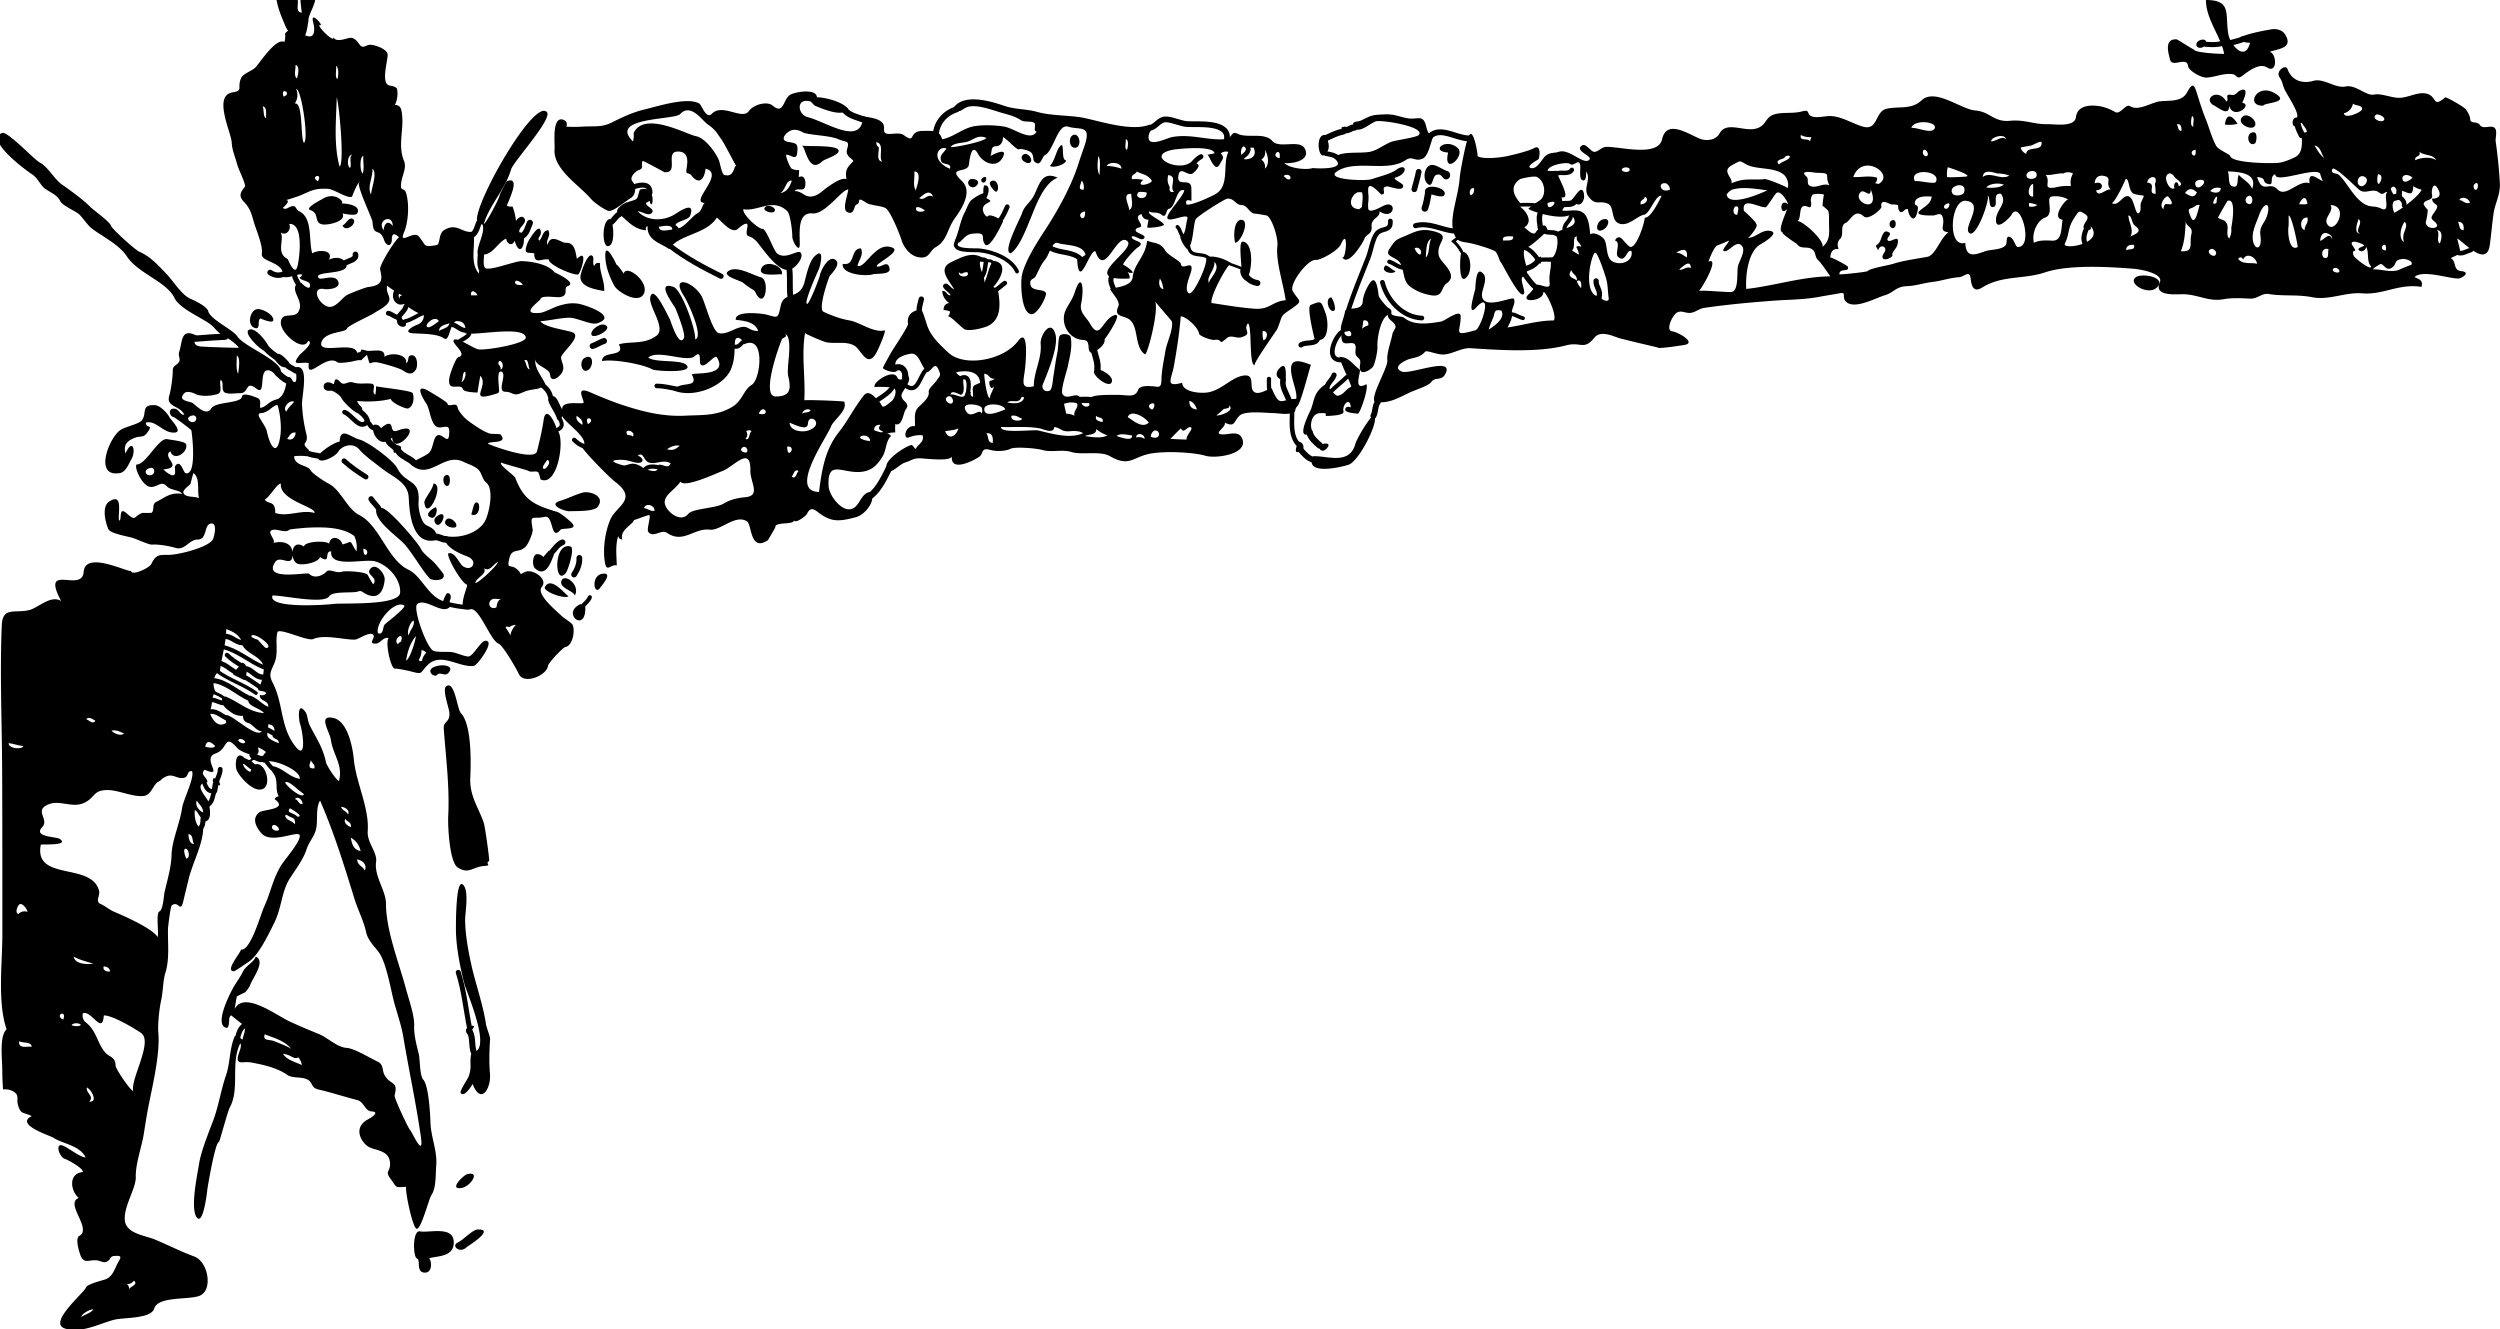 <svg xmlns="http://www.w3.org/2000/svg" overflow="visible" viewBox="0 0 857.404 455.775"><path d="M776.24 36.24c-6.208.229-2.333-7.62 3.523-4.473 6.53 3.502-3.35 3.381-3.52 4.473M769.05 35.28c3.747.604-3.054 6.115-4.562.96.145 3.953-3.646.701-5.04 0-4.317-2.171 1.225-6.393 4.08-1.44 1.205-.431-.81-2.672 1.547-2.284 2.042.336 1.834-.968 3.436-1.571 3.32-1.255.5 4.082.53 4.335M763.05 42.72c.867-6.082 4.369-.306 4.319-.24-1.43.346-2.87.426-4.32.24M769.05 40.08c1.827-1.837 5.688 1.799 4.079 3.36-1.35 1.307-6.25-1.185-4.08-3.36zM772.89 45.36c1.528-.067.988 3.535.479 3.84-2.35 1.399-3.48-3.711-.48-3.84M368.01 46.32c2.247-.967 3.097 3.892.96 4.32-2.29.46-2.71-3.568-.96-4.32M496.65 52.32c-6.262-.468-.991-5.15 3.207-1.653 3.13 2.61-5.12 10.041-3.21 1.653M275.13 49.92c1.854.453 12.008-.345 12.48 1.68.382 1.559-4.693 2.864-5.635 3.751-4.59 4.309-5.56-4.18-6.85-5.431M365.61 54.96c.091 1.417-4.515 2.854-5.52 1.92 1.279-1.087 2.225-4.941 3.007-6.117 2.47-3.716.5 4.263 2.51 4.197M350.97 53.04c1.379-1.04 3.464 1.576 2.4 2.64-.98.976-4.35-1.17-2.4-2.64zM490.65 56.64c1.692-.451 3.734 1.402 5.77 2.05 1.252.399 1.212 2.363-.009 2.75-1.953.619-1.532-2.283-3.841-1.44-1.477.538-1.052 4.885-3.12 2.88-1.55-1.509-1.03-5.647 1.2-6.24M337.53 60.72c1.44-.406.478 2.779-.72 1.68-.82-.747.34-1.574.72-1.68zM362.73 60.96c-4.897 1.754-7.784 10.433-9.36 14.16-1.307 3.065-3.667 9.685-6.72 11.76-3.072-.35 3.352-12.101 3.84-13.68.758-2.432 2.389-3.427 3.6-5.28 2.22-3.407 2.7-9.742 8.64-6.96M332.49 61.68c.724-.745 4.29-.023 2.432 1.96-1.53 1.635-3.88-.479-2.43-1.96M339.93 62.16c2.386-1.194 3.003 3.262 1.68 3.6-.35.089-3.22-2.831-1.68-3.6zM327.45 82.56c1.533-3.312 1.829-6.944 3.6-10.08.218-.391 1.107-2.867 1.946-3.702a13.435 13.435 0 014.294-2.538c-.12-.9-.041-1.781.24-2.64 2.415-.299 1.418 3.313.72 4.32 2.385 1.289 1.265 1.034-.258 2.156-2.232 1.644.342 4.66.667 4.177.849-1.263 4.552 1.097 5.351 1.587.064.06-4.637 10.267-6.24 7.92-1.659-2.427 1.092-4.188-4.32-3.6-2.251.243-2.993 1.879-4.56 3.12-.33-1.167-.71-.44-1.44-.72"/><path d="M488.73 66.24c-.729-3.653 6.907-2.136 6.773.138-.13 2.269-4.81-.128-6.77-.138M116.73 69.84c1.562-.223 7.381.465 5.76 3.36-.579 1.034-5.021-.026-5.04 0 1.548 2.695-5.069 4.188-7.045 3.729-2.792-.649-.785-3.866-3.965-4.867-2.087-.657 3.591-3.474 4.29-3.902 4.5-2.759 8.19 1.862 6 1.68M262.41 71.04c1.088-1.088 3.332.058 3.36.96.05 1.78-4.75.421-3.36-.96zM117.45 77.28c1.033-.154 2.256-3.126 3.6-2.16 1.77 1.274-2.47 4.924-3.6 2.16zM549.44 75.36c3.025-1.13 2.477 2.272.492 3.345-3.11 1.687-2.54-2.575-.49-3.345M648.81 75.6c1.744-.792 1.671 2.537.479 2.64-1.29.111-1.74-2.07-.48-2.64zM423.69 83.28c-.636-1.006-.816-7.754 1.961-7.882 3.1-.143.21 7.379-1.96 7.882M644.24 85.92c-1.758-2.702-.37-.922.738-3.643.243-.597.912-3.177 2.065-2.892 2.664.659-.191 1.993.316 2.935.794 1.478 4.572-2.813 3.328 1.783-.312 1.154-2.007 2.622-1.672 3.284.406.804-3.043 2.466-3.384.898-.241-1.11 1.612-2.206.768-3.325-.76-1.001-2.2-.243-2.17.96M289.05 90.48c4.443.888 2.464-5.35 6.24-5.28.94 2.347-.746 3.874-1.2 6 2.736.999 6.357-8.798 12.104-6.201 3.238 1.463-8.592 6.688-4.746 6.409 1.211-.088 3.115-2.131 3.646.711.411 2.201-4.546 1.578-5.724 1.96-2.41.773-10.89.047-10.32-3.599M211.53 90.96c-.15-.782 2.318 2.747 2.4 2.88.82-3.364 8.652 2.698 6.96 6.72-1.727 4.099-9.131-.483-10.219-2.576-1.422-2.738-2.713-5.681-3.011-9.06-.63-7.143 3.24.574 3.87 2.036M203.85 91.2c.312-.891.952-1.211 1.92-.96-.129 3.326 1.676 6.256 1.44 9.6-2.429-.531-8.019-1.137-8.16-4.8-.052-1.305 2.386-8.05 3.84-7.44 1.28.539-.01 2.768.96 3.6M268.17 94.08c-1.088-.178-8.692 1.101-6.981-2.188 1.45-2.808 7.5-.856 6.98 2.188M478.65 92.88c-.595 1.523-5.5.436-3.6-1.68.62-.697 3 2.075 3.6 1.68zM249.93 92.88c2.875-1.856 8.342 1.539 11.033 2.226 2.862.731 1.775 9.852-.953 6.654-1.218-1.426-.517-1.705-2.16-2.64-.655-.373-2.299-1.504-2.946-2.103-.87-.807-7.72-2.359-4.97-4.137M732.56 95.04c2.132-1.49 10.944.12 7.028 3.682-2.93 2.668-10.1-1.537-7.03-3.682M374.25 120.96c-1.758-.569.147-4.269-2.703-4.364-4.518-.152-7.521-4.737-6.498-8.983.539-2.235 2.648-4.546 3.441-7.053 2.432-7.721 3.459-1.909 2.309 3.503-.675 3.177 1.761 4.7 2.971 6.817 3.477 6.191 4.065-.927 8.172-2.7 3.87-1.671-3.073 8.328-3.107 8.122.36 2.16-2.89 4.25-4.58 4.65M376.37 126.6c.875-.049 5.949 2.319 4.86 4.564-1.18 2.43-8.99-4.26-4.86-4.56M456.56 102c.346-.023 1.989 4.105.96 4.56-1.83.81-3.26-4.4-.96-4.56zM450.81 116.16c-.365-1.594-2.698-11.015-1.308-11.563 3.829-1.508 3.51-1.488 5.146 2.923 1.09 2.94 1.2 10.98-3.84 8.64M87.926 106.08c1.491-.445 4.642 1.241 5.392 2.473 2.117 3.478-4.002.666-3.952.647-1.338.503.296 4.277-2.208 3.18-2.407-1.06-1.473-5.63.768-6.3M207.21 111.36c4.231 1.239-5.443 6.151-4.32 2.64.39-1.24 2.85-3.07 4.32-2.64zM200.73 122.64c2.829-1.27 2.761 2.539 1.407 3.886-2.48 2.46-3.96-2.75-1.41-3.89M50.006 144.96c.146 2.248 2.621.384.7 3.149-1.598 2.3-2.264 1.213-4.355 2.003-2.811 1.062-4.094 2.456-3.305 5.407 2.468-5.573 3.746-.774 1.92 2.16-.713 1.14-1.712 4.187-3.84 4.56-9.045 1.581-3.813-11.823 0-14.64 1.706-1.262 6.311-2.07 7.44-3.36 2.023-2.314-.483-5.536 4.594-5.288 1.712.083 4.251 2.708 4.976 4.196.378.777 5.677 5.908.621 5.15-3.292-.5-5.557-4.24-8.751-3.34M152.97 162.96c1.699-.646 1.578 3.148.72 3.6-1.41.74-2.45-2.94-.72-3.6zM148.65 165.84c4.096.149-2.264 13.555-3.12 6.48 0-1.4 2.89-4.34 3.12-6.48M199.77 168.96c2.402-.684 7.949 1.121 5.28 4.8-1.304 1.797-7.723 1.458-9.647 1.574-1.659.1-7.768-2.206-3.32-3.552 2.59-.78 5.17-2.11 7.69-2.82M131.13 174.24c2.518.566 12.02 11.625 13.185 13.932 1.023 2.026 3.602 3.552 5.055 5.268.229.271 2.596 3.083 2.736 3.479.869 2.441-3.976 2.395-4.896 1.322-2.911-3.418-5.354-7.876-8.177-11.252-2.342-2.802-10.178-7.802-10.063-12.028 1.12.21 1.24-.48 2.15-.72M161.61 176.4c.512-1.199.757-3.92 1.68-4.08 1.86-.32 1.23 5.55-1.68 4.08zM149.37 174c.855.042.346 4.052-1.409 3.537-3.07-.9.94-3.54 1.41-3.54M150.09 176.88c4.069-2.549 1.021 5.105-.72 2.64-.91-1.28-.03-2.17.72-2.64zM152.97 178.32c1.256-1.667 4.386 1.363 3.36 2.4-.76.76-4.88-.39-3.36-2.4zM189.93 190.32c-.854 2.146-2.687 8.105-6.48 4.56-.946-.899-.869-4.211.48-4.8 1.003-.107 1.803.213 2.4.96a37.766 37.766 0 011.92-2.16c.44.82 1.14.84 1.68 1.44M195.69 187.44c1.555.473-.843 8.124-1.68 9.12-3.96 4.71-4.23-10.91 1.68-9.12M206.49 196.8c4.134-.701-.271 4.202-.518 4.585-2.22 3.45-3.5-3.9.52-4.58M197.13 204.24c-.481-1.708-5.476-2.535-4.56-5.04 1-2.75 6.58 1.44 4.56 5.04M194.97 204.48c-1.193 1.104-8.962-1.612-8.066-3.206 2.08-3.7 6.58 2.22 8.07 3.21M200.73 208.08c.406 9.571-8.694 2.021-1.44-.96.36.86.78.59 1.44.96M150.81 228.24c1.483-.216 5.229.114 2.88 2.64-1.089 1.17-2.84-.594-3.776.562-1.1 1.35-5.09-2.33.9-3.2M152.97 235.44c2.927-2.445 3.815 7.762 5.073 9.084 3.8 3.991 3.487 17.145 3.244 22.228-.297 6.219 2.899 10.349 4.643 15.487.436 1.287 2.048 12.983 1.829 13.084-1.635.751 1.178 1.492-1.621 1.669-4.041.256-5.334 3.012-9.179.508-2.792-1.816-3.41-14.188-3.236-17.618.512-10.074-.796-19.936-1.534-29.989-.194-2.643 2.207-2.015 1.924-5.486-.13-1.71-2.48-7.84-1.13-8.96M163.29 360.48c4.545-2.53-3.314-20.304-4.08-23.28-1.395-5.418-2.682-11.968-2.833-17.599-.018-.652-.225-18.458 2.354-16.241 2.241 1.917.79 9.704.793 11.961.007 4.898 1.022 10.583 2.087 15.398 1.473 6.658 4.036 13.727 5.04 20.399.259 1.734 1.537 4.262 1.434 5.46-.292 3.408-.35 8.39-.051 11.602.475 5.111-3.137 10.958-5.943 3.578-.372.714-2.942 4.777-4.08 3.12-.48-.698 2.339-4.759 2.64-5.519 1.348-3.396.267-4.727.96-7.92 1.49.54.86-.5 1.68-.96"/><path d="M161.13 353.76l-.72.96c-.562-.517-.722-1.156-.48-1.92 1.178-.477.674-.174 1.681-.96 2.41-.37-.51 1.94-.48 1.92M160.17 402.72c4.782-1.271 1.245 4.22-1.893 4.711-4.58.72.73-4.41 1.89-4.71M163.77 421.68c6.44-.264-3.542 5.855-3.693 6.009-2.37 2.417-5.502-.456-3.06-1.569 1.89-.87 5.02-4.36 6.75-4.44M147.21 431.52c1.013 1.495.976 5.15-1.688 4.939-2.891-.229-1.227-4.396-2.477-4.816-1.469-.494-1.614-9.87.997-9.328 2.928.607 11.282-1.979 11.568 3.445.32 5.42-5.69 4.95-8.4 5.76M94.886 0h7.2c.388 1.26-.912 4.25 1.44 4.32-.155-.744-.468-3.699-.48-4.32h5.04c-.433 2.443-2.269 5.056-2.298 6.943-.004.291-.81 5.758-1.302 5.057 3.741 1.866 3.531-2.029 2.938-4.264-1.191-4.486 3.541 1.148 2.49.88-2.095-.534 5.114 6.832 4.485 3.971.506 2.303 4.733.427 5.687.373 1.426-.082 2.438 1.185 3.148 2.204 1.305 1.873 2.131.155 3.812.196 1.834.045 5.775 1.564 5.886 3.325.137 2.165-2.546 10.221.849 10.695.688.096 1.966.305 2.385 1.1a8.923 8.923 0 01-.72 5.52c1.188.02 1.919.59 2.19 1.711 1.32 6.168-1.463 11.666.929 17.489.98 2.377-.642 4.985-.946 7.297-.485 3.69.972 1.449 1.666 3.743 1.122 3.708.811 9.851-.72 13.44-1.97 4.62 3.227-.681 4.994 1.334 2.826 3.22 1.239 3.868 6.139 3.056 1.345-.223.63-3.867 2.547-5.109 4.39-2.808 6.399 1.222 9.84.48 1.522 3.738-1.4 10.126 2.16 14.4 0-1.728.891-.892 1.92-2.16.807 1.761 10.428-2.212 12.801-2.127 3.663.131 8.979 1.06 11.233 3.842.035.042 7.931 3.551 4.531 4.73-1.788.62.613 2.953-2.441 3.74-1.211.312-6.535-.812-6.924.701-.184.715-7.638 5.579 0 4.713 1.392-.16 4.633-1.928 6.24-2.4 2.287-.673 4.089-1.096 6.72-.72 1.973.278 14.101 4.247 6.48 6.72-2.099.68-7.033-1.98-9.613-1.911-3.298.088-6.536.958-9.827 1.191 1.19 2.061 8.637 2.969 10.901 3.782 3.761 1.35-4.126 7.208-3.85 8.847.294 1.743 1.238 2.845.521 4.608-.657 1.616-4.02 4.42-4.311.99-.179-2.103-5.354-3.018-4.942-5.267-.726 2.752 2.34 6.297 3.36 8.64-2.097 2.368-4.407 1.208-7.92 2.88-3.232 1.531-3.143-.263-5.808-.282-3.125-.022.811-6.172-1.392-6.918-1.449-.491-.927 3.891-.902 4.31.201 3.335.551 2.859-1.978 3.61-8.646 2.567-1.155-3.047-4.32-6.48a216.07 216.07 0 00-.96 5.76c-.75-.062-4.618-.115-4.942-1.11-.825-2.536-5.681 1.519-4.658-4.17.229-1.277 2.146-6.61 2.975-6.833 3.438-.927-2.127-4.593-1.578-5.77.714-1.529 5.934 2.241 8.247 3.003 1.922.633 16.923-1.819 16.516-4.08-.743-4.146-17.65-.436-20.813-1.388-.002 0 1.053-4.267-2.803-4.162-2.431.066-2.425 7.32-4.374 5.946-2.188-1.544-6.463-1.562-10.383-1.751-4.405-.213-.088-2.55 1.172-2.965 1.656-.546 2.632-2.358 2.04-3.96.899 2.432-13.517-6.647-5.88-6.12-.005 1.59-7.019-3.537-6.48-3.36-.822 3.409 2.874 4.31-1.146 7.355-1.469 1.113-2.162 1.283-3.175 2.004-1.279.917-9.259 4.444-9.518 5.424-.379 1.437-7.548.917-8.711 4.643-1.399 4.483 11.336-.582 12.229 3.613 2.718-.319-.153-1.665 3.12-.72 1.779.515 6.651-1.306 6.24 2.16 1.918-1.643 7.996-1.088 7.44 2.16 1.146-.588.335-2.337 1.44-2.64 2.542-.698 2.657 3.618 1.92 4.8-1.777 2.833-4.014.437-5.04 0-1.963-.836-5.135-1.734-7.496-2.302-4.062-.976-2.751 2.358-4.264-2.738-3.548 3.209-.302 1.056-4.661 2.208-.778.206-4.839.872-5.495.358-3.899-3.061-10.751 6.787-9.765.313-2.5-.708-6.622 1.526-3.12-2.88.408-.514 5.126-4.173 2.88-4.8-1.585 4.231-9.782-2.729-9.36-6.48.378-3.705 4.626-.885 6.102-3.618 1.796-3.329-2.185-6.296-1.062-8.862.745-.296 1.262-.683 1.92-.96-.107-.021 3.412 3.5 3.007.575-.187-1.349-3.577-1.254-3.487-2.495.526-.092.766-.413.72-.96-2.552 0-3.611 1.244-6.24.96.154-5.574-7.927-4.954-7.481-8.052.417-2.906-2.066-8.34-2.838-11.148-.722-2.599-1.242-4.457-3.296-6.604-2.447-2.559-.461-3.866.416-5.396-.425-2.415-2.227-5.426-2.88-7.92-.604-2.3-1.612-4.452-1.732-6.989-.171-3.606-6.523-16.15.292-17.251 3.775-.616 1.489-1.395 2.88-4.8.696-1.713 3.861-2.523 5.04-3.84 1.732-1.934 7.039-10.158 9.84-8.64.295-.94.375-1.9.24-2.88 1.495-1.904 1.26.264 0-2.88C96.328 5.162 95.53 3.473 94.847.01m6.964 26.88c.463-.977 1.059-4.56-.48-4.56.18 1.098-.71 3.773.48 4.56m13.92.24c.379-1.169.522-3.991-.48-4.56.24 1.439-.53 3.889.48 4.56zm-14.64 8.4c2.919-.741 1.897 11.74 3.12 13.44 1.769-.628-.781-18.48-2.64-18.48.71 1.769.55 3.449-.48 5.04m-3.844-2.4c3.224-1.063-1.219-3.641 0 0zm19.204 24c1.761-.985-.131-21.156-.96-23.76-.2 7.817-1.1 16.104.96 23.76M91.247 40.57c-.041-1.719.403-3.923-1.2-4.08.622 1.137.059 3.461 1.2 4.08zm28.804 17.04c.728-1.25-.519-3.565.72-4.56-1.5 0-1.99 3.617-.72 4.56m4.32 1.92c.686-1.872.081-4.069.24-6-1.23 0-1.26 5.008-.24 6m2.88 7.2c.233-2.706 2.219-7.205.48-8.88.21 3.063-1.92 6.184-.48 8.88zm-18.24-4.56c1.9-3.024-2.94-1.715 0 0zm9.84 29.04c-.349 3.081-11.262 1.659-9.6 4.08.75 1.093 5.467-1.564 6.72 1.2 1.144 2.55-3.642 2.873-4.8 2.64-3.276-.659-3.107 2.553-.727 4.811 3.499 3.319 5.652-.503 8.188-2.535.707-.566 6.733-2.88 7.678-2.98 5.132-.543 4.786-2.778 4.061-6.016-.333-1.476 5.047-9.986 6.48-11.04-1.733-1.649-2.551-1.284-2.456 1.095-.342 2.54-2.073 1.645-2.624-.035-1.547-4.72-3.758-.82-4-6.344-.044-1.01-6.198-13.897-4.36-13.436-.451-.958-2.761 4.852-2.64 4.8-1.723.74-6.144-2.59-8.386-2.694-4.865-.225-5.854.83-9.854 2.454-.429.173-4.912 1.662-4.8 1.44 2.635-.248-.721 2.646-.72 2.64 1.257 1.146 2.421-1.125 4.08-.48.37.144.609 1.211 1.454 1.602 4.852 2.242 3.222 10.195 4.546 14.479 1.718-1.209 7.434-1.448 5.76 2.16 2.64-1.265 5.58-.591 6 2.155m12.72-12.24c.223-2.582 1.68-3.48 3.12-1.44.08-4.4-5.66-2.017-3.12 1.44zm-35.284.72c1.323 2.64-1.778 7.023 2.385 9.172.09.046 2.419 6.121 3.337 2.508.735-2.894 2.268-14.939-2.843-14.56.913 1.653-.899 4.36-2.881 2.88m83.044 18c-.569-.711-1.2-1.36-2.4-1.44-.97 1.397.98 1.658 2.4 1.44zm-17.76 3.6h2.16c-.18-1.03-2.46-2.54-2.16 0zm-15.12 10.8c.754.754 3.182-1.345 4.08-1.92-1.27-2.3-4.94 1.07-4.08 1.92zm4.08 1.44c1.219-.861 3.231-.929 3.6-2.64-1.59.5-3.4.76-3.6 2.64zm31.2 13.2c-.671-.854-.317-3.997-1.92-3.12.83.85.55 2.81 1.92 3.12zm-10.08 0c1.242-.195.928-3.168-.48-2.88-.88 1.38.82 1.34.48 2.88zm-13.44 4.32c1.107-.224 1.917-3.133 1.2-3.6-.96.65-.53 2.68-1.2 3.6z"/><path d="M164.21 76.44c-4.733-.971 18.44-42.923 23.32-38.04 2.218 2.222-11.445 16.995-12.24 19.68-2.063 7.008-7.397 12.092-9.36 18.72.684.039 5.351-8.777 5.442-9.89.031-.385 2.335-4.694 2.478-4.75 5.25-2.085-.046 7.79 0 8.4a2.865 2.865 0 001.92.24 19.521 19.521 0 011.2 5.04c.294-.785 1.768-2.072 2.64-1.2 1.769 1.769-2.124 3.335-1.44 5.04 3.171 0 .765 10.707-1.68 2.88-.817 2.142-2.727 1.022-2.88-.72-3.286 1.308-5.045 7.057-9.84 5.04-.103-3.161 2.78-7.005 1.68-10.08.21.609-1.27-.368-1.24-.36M188.69 135.72c2.488-.149 2.644 2.283 4.12 4.68-.295-3.416 7.379-1.47 7.352-2.346-.045-1.479-2.992-5.833 2.488-3.414 3.367 1.485 7.589 3.189 11.04 4.32 7.26 2.393 14.115 3.972 21.36 3.6 5.661-.292 10.548.166 15.84-2.88 3.925-2.259 3.903-5.813 6.974-7.729 3.003-1.874 4.759-17.397-2.654-13.871-.153-1.586-2.961-3.615-3.148-.812-.212 3.178.051 5.959-1.412 9.452-2.345 5.491-12.34 10.106-19.68 7.2 1.846-3.528 9.032-.372 6.325-5.389-.552-1.023 12.862.985 8.57-5.975-.769-1.246-4.011 3.999-5.535 2.483-.785-.779.668-5.472-2.4-2.64-3.161 1.73-12.367-2.578-15.6.24 2.473 1.903 11.481.522 13.2 2.64 2.342 2.886-10.95 1.925-11.76 1.44-2.879-1.729-13.333-3.691-17.28-2.88-.058-3.834 8.179-1.033 5.76-5.76 4.451-1.17 8.553.183 12.87-2.919 3.581-2.573-2.972-10.272-2.069-13.401 1.211-4.199 5.791 6.243 6.623 7.597.283.459 3.153 10.139 4.896 6.563.628-1.291-2.269-8.645-2.88-10.08-.458-1.078-7.14-9.629-.72-7.44 2.868.978 7.779 14.925 7.44 18 3.085-.894-2.557-12.906-3.84-14.88-4.737-7.282 2.959-5.236 6 0 1.296 2.233 3.712 12.334 6.012 12.758 2.19.404 4.156-.9 6.14-1.648 4.181-1.575 3.535.89 7.289.89-.988-3.177-4.961-3.504-7.68-3.84-.351-3.329 9.086-2.112 10.191-1.851 4.207.995 4.204 1.937 5.232-2.986 1.064-5.09 6.379-1.834 8.096-7.883.692-2.438 1.584-7.213 3.6-9.12 3.541-3.352 1.812 3.418 1.44 4.32-.37.895-5.327 11.657-4.111 12.061.717.238 4.229-8.755 4.437-9.893.292-1.599 2.924-6.77 5.193-5.288 2.396 1.561-1.644 5.134-1.92 5.76-.663 1.507-3.953 11.208-2.081 12.113 2.733 1.321 6.04 2.508 9.041 3.006 3.311.55 8.363 4.425 12 3.36.356.645-2.171 6.419-2.88 7.68-3.033 5.395-4.988-.495-7.2-2.16-2.693-2.001-7.071-.748-10.08-1.44-.741-.17-5.811-2.195-7.2-3.12-1.273 7.58.182 15.402-.24 23.04 1.675-.206 13.598.285 13.68.48 1.282 3.054-3.641 6.217-4.489 8.433-1.472 3.845-14.755 22.361-4.151 22.527.936-7.484 2.057-14.468 6.72-20.4 3.287-4.196 5.162-8.254 8.597-12.65 1.855-2.375 4.153 1.057 4.748 1.514 2.221 1.706.588 3.958 4.896.336 1.15-.969 2.357-4.896-.369-4.62.97-.098-5.835-.41-5.371-.055-1.599-1.225 6.288-6.832 7.687-3.297.523 1.323 2.477.234 3.572-.667 1.678 1.723-2.137 5.212-2.2 6.68-.093 2.194 3.278 2.526 1.48 4.839-.888 1.132-1.176 6.021-3.6 5.04a20.97 20.97 0 000 2.88 7.421 7.421 0 00-2.88.48c.604.003 1.084.244 1.44.72-1.866 1.757-1.6 4.861-2.88 6.96-1.787 2.927-3.632 4.928-7.237 5.338-6.51.742-11.737-4.472-11.33 4.795.142 3.232 3.997 8.123 6.976 8.062 3.803-.077 3.641-5.379 7.271-5.957 2.469 2.455-1.538 7.758-4.8 8.64-6.023 1.624-8.666 1.729-13.176-1.781-1.278-.995-2.577-1.693-3.624.581-.458 1-4.447 3.684-4.457 2.192.012 1.872-6.678.404-6.454 2.524.012.113-2.526 4.402-2.529 4.404-6.249 4.111-5.419-5.333-7.2-6.48-3.965-2.545-9.108 3.315-12.728 2.863-5.377-.671-9.071 4.926-14.672 1.099-1.991-1.36-4.749 1.9-6.439-.362-.642-.856 1.074-5.593.283-5.736-.473-.085-5.229 1.874-5.192 1.664-.281 1.62-5.027 3.395-3.971 6.712-.791-.037-1.271-.437-1.44-1.2-1.004 3.297-.557 6.709-.48 10.08-2.022-.503-3.398 2.471-4.02-.771-.875-4.557-.01-10.835 1.86-15.069 2.061-4.645 9.617-6.842 1.44-12.96-1.929-1.443-11.673-11.41-11.088-11.832 3.395-2.453-6.84-8.895-6.912-10.728 0 1.105-.92.634-1.68 1.44-.62-3.02-4.69-6.94-2.46-8.24m79.48-19.32c-1.429 3.331-7.03 19.538-2.153 19.547 5.005.009 5.434-2.411 4.333-6.983-.718-2.985 1.837-12.82-.979-14.484.8 1.26-.88 1.15-1.2 1.91m-7.92 25.44c4.45 1.21 1.65-3.89 0 0zm14.88 0c.769-.591 2.521-.199 2.88-1.2-1.19-.78-2.72.16-2.88 1.2zm-75.36 3.84c.214-1.894-1.085-2.275-1.92-3.12-.6 1.38.93 2.53 1.92 3.12zm1.92-.24c3.1-1.78-1.68-3.43 0 0zm75.6 2.16c5.917-2.086.06-6.456-.183-2.293-.157 2.693-4.814.142-6.297-.347.19 2.94 4.4 3.37 6.48 2.64m22.56 0c-.055-.171 3.215 1.35 2.88.24-1.351-.356-1.591-1.076-.72-2.16-1.51-.1-2.23.54-2.16 1.92m-84.72 1.44c.151.283 1.663.051 1.92.72 1.24-1.92-3.21-3.13-1.92-.72zm40.8-1.2c.579.956.499 1.835-.24 2.64 1.513.815 1.184-2.322 2.16-2.64-.64-.38-1.28-.38-1.92 0m39.12 2.4a6.474 6.474 0 003.36.96c0-2.34-3.83-2.17-3.36-.96m-66.24 3.84c2.225.589 3.09-.261 4.32-1.2-1.34-.45-3.44.4-4.32 1.2zm41.76 1.2c.847.202 1.908-2.308-.48-2.16-.22 0-.04 2.04.48 2.16m-14.4-.24c.649-.649-.488-2.632-1.68-1.44-1.13 1.12 1.21 1.91 1.68 1.44zm-30.24 4.32c1.462-.254 3.346 1.626 4.08-.48-2.375-1.394-4.468.209-6.944-.151-2.522-.367-2.112-4.063-4.336-2.489.779.233 1.339.713 1.68 1.44-.224 2.363-5.058-.114-5.322.301.283-.445-8.384-.647-2.838 1.139 2.345.753 1.74.54 3.84 0 2.551-.657 4.908 1.755 5.16 1.8 2.35.42 4.48 1.73 4.68-1.56m31.44 1.92c.128-8.729-5.747-1.155-9.6.24-1.932.7-13.138 6.013-14.4 3.6-1.276 2.365-5.578 4.495-5.38 7.221.214 2.965 5.46 7.159 8.045 3.911 1.552-1.949 9.363-1.866 12.181-3.572 2.396-1.451 4.75-1.915 7.518-2.199 5.3-.54 1.56-5.09 1.63-9.2m14.16 2.16c1.578 1.09 1.618-1.416 2.4-1.92-1.49-.91-1.71 1.27-2.4 1.92zm-50.64 10.8c1.366.153 1.957 1.083 3.6.96.13-2.1-3.11-2.85-3.6-.96z"/><path d="M270.75 92.451c-3.519 1.093-8.494-6.253-10.928-9.24-2.944-3.612-4.371-.625-3.498-5.386.536-2.921-3.576.925-3.347.744-2.173 1.716-5.585-2.86-7.136-3.929-3.711 5.891-13.129 5.653-16.32 10.8-3.262-2.241-7.633-2.999-7.44-7.92-.596.291-.756.771-.48 1.44-4.379-.166-7.111-4.013-9.6-5.88-1.445-1.084 1.86-3.337 2.839-3.635 4.537-1.381 3.358-.724 4.601-4.405 6.165-2.047 4.311 8.522 3.36 3.84-.394.251-.793.491-1.2.72-.261 1.095 2.783 1.98 2.16 3.12-1.02 1.86-3.694-.327-5.04-.24 3.177 3.358 8.828 3.636 13.2.72 1.58-1.056 6.57-4.214 4.8.72-.61 1.673-4.871 1.875-5.04 3.36.016-.133 1.604 1.129.72.96 1.816.348 5.116-4.25 6.72-5.04 1.759-.868 1.669-3.128 2.64-3.6-5.656-.077 7.159-9.945.24-11.76-.619 4.639-2.737 5.082-4.8 2.4-1.141-1.481-2.178.175-1.689-2.687.462-2.705.428-5.67-3.136-5.573-4.395.121.631 7.553-4.507 7.061-.074-.007-7.679-4.211-7.468-3.841-.665 1.257.579 2.56-1.262 3.113-1.179.354-3.481 2.61-2.198 3.944 1.075 1.117 1.53 4.397-.682 5.708-1.742 1.032-6.091 4.829-7.643 4.339-1.438-.454-4.838-2.806-5.976-4.144-3.924-4.62-12.974-10.134-12.442-16.953.168-2.163-1.014-11.597 3.087-10.115 1.032.443 1.351 1.225.956 2.348a47.4 47.4 0 006.042-.045c3.794-.175 6.178.301 9.559-1.395 3.353-1.68 7.157-3.519 11.433-4.522 4.29-1.006 14.453-4.339 18.567-1.958.835.485 2.311 5.55 4.319 3.477 3.569-3.686 10.372 2.257 12.625-.846 1.787-2.461 6.399-3.504 8.256-1.911 3.688 3.161 3.49-1.914 5.76-3.6 1.534-1.141 9.261-2.441 9.36.72 2.812.007 8.965 1.543 10.8 4.08-2.002 2.792-8.271.123-11.52-1.2.046.02-1.521-1.463-1.44-1.44-5.064-1.392-4.556 4.46-.998 5.372 6.557 1.679 18.685 10.256 18.998-.332 2.114.511 5.296.61 6.72 2.4 1.224 1.54-.678 3.54 2.081 3.69 1.464.08 3.808-.552 5.119.39 4.514 3.259 1.161-1.44 6.84-1.44 3.168 0 5.467-.278 6.36 2.88 3.484-.572 6.805-3.499 10.32-4.32 3.135-.735 8.252-.506 11.04 0 3.439.626 9.162 5.237 11.04 1.68-1.251-.105-.148-2.257-.72-2.88-.783-.855-3.449-.231-4.56-.96-2.464-1.616-5.101-2.087-7.68-2.88-2.779-.857-7.878-2.704-10.8-1.68-2.039.715-2.688 2.659-4.56 0 3.665-4.716 12.662-1.966 17.04-.48 4.133 1.408 7.361 1.01 11.52 2.16 5.171 1.428 11.596 1.055 16.56 2.16 5.917 1.31 16.175 4.565 22.08 2.16 1.15 1.92-.295 2.049-.48 4.08-.369 4.033 6.294.555 7.92.24 6.796-1.319 13.078 1.457 18.942.6 1.54-.225 1.621-2.813 3.465-1.848 3.523 1.844 9.358-.623 12.17 2.621 2.29 2.641 9.249-.652 11.021 2.468 2.372 4.171-4.299 5.376-6.959 5.04 1.843 1.894 7.661 2.45 9.771 1.71-.205.072 12.733.977 7.27-3.39 1.994-2.609 8.352-1.477 12.239-2.16 2.715-.482 5.437-2.882 7.92-3.6 1.448-.424 8.179-1.387 8.879-2.16 2.607-2.843-12.83-5.316-14.719-4.697-1.806.592-5.957 4.451-7.314 2.103-1.406-2.432.832-1.705 2.354-2.446 3.689-1.793 3.56-1.854 7.993-2.051 3.415-.152 4.958.827 7.847 1.331 3.371.602 5.321-1.502 6.358 2.635.47 1.876.915 3.178 2.521 3.605-.993 1.914-1.584 6.787-3.84 7.68-2.648 1.04-3.283-1.19-5.76.48-6.342 4.261-17.234-.419-23.539 3.87-4.177 2.841 9.976 3.348 12.02 2.61 2.209-.796 6.397-1.77 8.229-3.113 3.861-2.833 4.378 1.365-.308 2.633-.569.687 2.756 1.87 2.824 2.7.19 2.289-4.6.278-5.317.283-2.808.016-.02 2.649-2.067 2.777-.419.026-5.212-6.065-4.561-.72-.99.252-3.171-.319-3.849.028-2.358 1.21-3.505 5.485.729 5.731 1.838-1.4.56-1.054 3.12-1.2-.708 3.765 4.502.133 5.921-.282 4.097-1.196 2.815 5.464-2.081 2.202.332 2.235-2.938 2.221-2.711 5.211.214 2.837-1.817 2.393-2.495 4.284-.373 1.042-5.9 10.368-7.755 5.865 1.267 3.082 2.622-10.779-.296-4.03-.881 2.038-6.796 5.463-8.661 5.341-2.815-.185-9.164 8.363-7.853 10.65 2.18 3.804 3.914 3.108-.549 6.18-4.006 2.758-2.698 1.805-4.721 6.818-.224.553-8.914 12.617-7.682 12.48-2.211.246-.854-13.464-2.399-14.4-1.887 2.45 1.895 3.518-2.276 4.793-1.645.503-3.569-.931-4.924.247-3.416 2.973-.944.097-4.414.662-.797.13-4.986-1.236-5.135-2.146-.335-2.061-4.112-5.7-6.291-5.956-.472 5.631-1.319 11.259-2.314 16.82-.887 4.955-3.248 7.594 2.794 5.98.135 3.186 5.891 3.639 8.4 3.36 4.779-.542 8.195-4.956 12.239-5.76 5.204-1.032 1.56 4.856 4.582 5.796 1.621.504 4.272-1.309 5.498-1.477 2.933 6.888 2.992 3.6 8.399 3.6.497-2.921-2.159-7.354-1.729-10.967.404-3.392 4.758-1.43 6.802-.688-.231-.084-3.289 12.664-4.667 14.126-1.397 1.483.047 2.132-2.206 2.508-2.481.414-3.936-.062-6.382-.109-2.387-.047-9.423-.879-11.258.889-2.14 2.059-1.447 4.097-5.04 2.4.417 1.601-3.678 3.548-1.397 3.973 2.39.445 6.123-1.667 7.382 1.571 2.07 5.325-9.093 6.851-12.577 5.825-4.445-1.309-14.891-1.754-19.808-.569-5.273 1.269-6.617 4.367-12.96.72-3.397-1.975-9.653-.331-13.2-1.44-3.297-1.021-6.795.234-10.08-.72-1.941-.566-9.323-1.208-10.956-.371-1.455.746-4.623.971-6.648.405-3.514-.98-2.457.959-3.756 2.125-.989.882-10.284 6.048-9.6 0-.298 1.906-9.112.758-10.8.72-2.67-.065-2.768.656-5.28 1.44-1.508.47-3.873 2.885-4.8 2.88-5.722-1.749 5.532-9.056 7.199-8.88.424.46.824.94 1.2 1.44.772-1.702 3.171-2.5 2.4-4.8-1.77-.14-3.068.117-4.794.76-1.927.718-1.301-4.275 2.154-3.88.238-2.106-.566-4.708 1.2-6.48 1.073-1.074 3.887-3.286 3.562-5.162-.22-1.275 1.98-2.823 2.832-4.192.778-1.25 1.398-1.323.813-2.89-1.456-3.901-2.168-.779-4.088.245-2.282-1.989-2.82-6.865-5.771-6.357-3.211.552-6.761 2.14-4.549 5.638-.528 1.408-4.34.045-4.936-.685-.154-.189 2.37-4.582 2.776-5.315.734-1.333 5.988-9.044 5.832-9.944-.63-3.642 2.557-4.687 4.388-4.876.568-.059 1.911 4.875 2.344 5.977 1.416 3.604 4.278 6.185 7.116 8.843 5.391 5.035 18.884 2.659 23.865-3.995 4.06-5.423 2.493 9.075 2.279 10.5-.577 3.844-1.158 6.008 3.135 5.015-.044-4.858 2.817-9.576 2.358-14.486-.284-3.032 3.576-8.875 5.082-3.273 1.133 4.219-3.073 14.027-4.32 17.04-.66 1.617.882 2.963 2.4 2.16.819-.434 1.014-3.648 1.116-4.279.601-3.718.824-5.767 1.524-9.161.198-.957.249-4.627.72-5.28.699-.976 3.621-.755 3.815.558.554 3.748-.406 6.479-.935 9.522-.233 1.362-2.686 8.506-1.92 9.84 1.603 2.792 5.906-2.043 6.42 2.58.28 2.52 3.511 2 2.7.54.485-.171.578-1.21.54-1.58-.153-1.476 7.991-1.222 9.377-1.228 3.271-.015 5.83 1.134 6.888-1.676.562-1.491 2.893-1.353 4.081-1.332 2.886.052 3.859 1.183 3.94-2.263.077-3.293.832-6.54 1.333-9.682.482-3.072 2.621-6.996 2.299-10.11-.037-.36-6.179-7.136-5.899-7.17 1.626 2.747-2.626 18.819-3.379 18.329-3.641-2.367-2.109-9.199-5.162-11.809-1.999-1.708-5.734-.779-3.998-4.615.777-1.715-1.94-4.283-2.821-5.985 2.385-.665 7.49-.917 7.788-4.183.409-4.479 4.307-6.797 4.932-12.377 2.659 1.021 4.567.531 6.195 3.354.959 1.664 5.253 3.586 5.389 4.651.317 2.496 4.553-1.916 3.48 2.573-.329 1.376-2.593 6.287-.76 7.441 1.557.98 6.864-10.675 5.855-12.259 2.115-.88 5.915.149 8.64 1.92-1.637.923-7.292 11.496-6.72 13.68 4.809.73 10.01 1.633 14.756 1.954 5.44.368 5.756-2.434 10.683-2.914-.896-6.119-3.459-13.226-2.843-18.767.289-2.595-1.886-9.5-3.64-10.273a60.035 60.035 0 00-4.56-.72c-1.889-.743-2.003-2.809-4.279-2.895-1.881-.07-2.461-2.509-4.841-2.146-.734.113-10.42 6.037-10.8 7.2-.874 2.676-.745 8.996-2.88 10.08a10.1 10.1 0 01-2.4-4.32c2.125-.563 1.773-3.522 2.502-6.016.722-2.468-6.114 1.354-6.823-.224-.655-1.467 5.617-7.617 5.76-9.6-2.841-.979-2.79 5.828-5.282 6.347-1.107.23-.688 3.55-2.579 1.966-1.305-1.093-3.558-.363-4.139-1.113-1.011 1.041 4.601 3.27 5.04 4.56.02.697-5.52 1.323-5.76.96.149-.882.31-1.762.48-2.64-1.298-.036-2.098-.676-2.4-1.92-2.029.578-1.123 1.849-.451 3.051 1.164 2.081-1.212 1.061-1.57 2.377-.295 1.089 3.681 1.598 2.98 2.732-.914 1.48-3.045-1.067-4.32-.48-.224 1.836 5.55 1.483 1.857 3.885-.696.453-5.359 5.375-4.738 5.955-1.006-1.073 6.462 3.808 1.44 2.4.546.61.786 1.331.72 2.16-18.736 1.027 3.208-10.144-.96-12.96-3.731-2.52-7.507 13.048-10.8 3.6-2.079-.474-5.578 13.748-6.24 2.88.744-.296 2.459-1.231 2.88-1.68-.945-3.66-6.829-3.065-9.464-4.015-1.981-.714-3.108 4.115-4.216 5.455-1.596 1.93-2.064 3.287-3.429 5.95-.485.945-1.823.813-1.851 2.21-.076 3.314 4.321 1.851 5.339 3.462.553.875-2.747 7.384-4.859 7.337-3.586-.078-3.879-10.49-3.36-13.2.925-4.781 5.291-11.583 7.92-15.6 4.287-6.565 9.078-15.099 11.536-22.951.735-2.351 1.378-3.983 2.144-6.329 2.289-7.036-1.77-4.999-5.76-6.24-3.556-1.104-4.977 8.289-7.869 9.722-1.192.591-1.374 4.285-3.651 2.278-.637-.562-.077-2.484-1.44-3.36-.889-.568-3.37-1.208-3.77-.89-.738.59-4.051-3.472-5.59-4.15.007 1.626-.734 3.093-2.475 3.122-1.903.031-1.212 2.234-1.846 3.358-.026 0 6.11-3.44 4.359.233-2.047 4.296-6.882 2.207-8.577-.936-2.418-4.483-3.015 2.976-3.165 3.764-.564 2.96-7.701.442-2.37 5.529 3.937 3.756-.509 10.102-2.414 12.729-2.684 3.7-2.619 7.692-6.53 9.905-2.379 1.345-2.061 4.22-6.069 3.456-3.065-.584-5.07-3.755-5.715-5.881-.644-2.12-3.611-9.423-5.28-10.8-1.122-.927-5.373-1.034-6.72-1.92-3.953-2.604-1.536.05-3.468.583-.901.249-.617 3.916-3.238 2.506-1.651-.888.213-5.826.466-7.65-1.776-.542-7.917 8.592-12.222 8.161-5.354-.536-4.399 6.725-4.429 10.655-.024 3.188-2.604-1.086-2.56-2.749.042-1.582-.672-7.66-1.67-8.627-4.97-4.809-10.101.195-15.12-.72-.367 1.788 5.103 6.807 6.627 6.758 1.218-.04 3.803 7.458 4.893 8.362 3 2.489 7.26-1.564 8.199-.145 1.15 1.69-2.08 5.521-3.87 5.748m-53.46-46.851c3.526-7.698 18.125.454 21.312 1.067 3.17.61 6.608 5.28 7.878 8.162.403.915 1.026 4.836 1.814 5.099 3.659 1.216 3.269-3.484 4.196-2.979-.192-.105-4.018-7.621-4.959-8.948-1.834-2.584-2.208-3.566-4.848-5.359-1.827-1.241-5.814-7.497-9.471-3.519-1.888 2.054-24.742.985-16.161 9.358.24-.949.32-1.909.24-2.881m73.2 5.52c.963-3.191-.372-2.235-2.88-3.36-2.763-1.237-8.185-1.302-11.76-2.16-.542-.129-2.214-1.449-4.072-1.029-2.148.485-4.815 3.564-1.389 4.1 2.946.461 3.328.666 2.976 3.843-.297 2.684-2.248.442-3.756.526-.301.565 1.339 4.539 1.92 4.8 3.227 1.456 2.466-1.208 2.4 2.88 2.166-.997 2.44 1.691 2.182 3.091-.404 2.19-2.756.286-3.622 1.709 2.893-.041 3.361 2.532 6.601 1.692 1.73-.449 3.056-1.876 4.461-2.882 1.355-.97 5.062-3.67 6.698-2.89-.405-3.287.054-3.741 2.4-6.24-.34-.848-2.9-1.661-2.16-4.08m41.52-2.64c-1.696.65-4.766.292-6 1.92.484.354 11.746-1.862 12.24-3.12-2.66-1.152-3.99.335-6.24 1.2m54.48 2.88c.269-.678.764-3.637-.48-3.6.27 1.089-.58 3.293.48 3.6zm-85.2-.96c.368 1.292-1.034 4.672 1.2 5.04-1.283-1.73.934-6.101-1.92-6.72-.12.707.12 1.267.72 1.68m125.99.48c-1.307-2.365-2.646 2.244-.72 3.6 0 .334 5.166.313 3.36-3.84-1.95 0-1.33-.694-2.64.24m-105.59 1.2c-1.1 2.608 1.99 5.029 4.08 5.76.67-2.015-2.319-1.277-2.88-2.4-1.06-2.123.781-3.009 1.68-4.56-1.32-.358-2.28.042-2.88 1.2m88.79 4.08c1.838.551-1.355 3.251-1.482 3.324-1.806 1.028-4.377-2.879-4.889.85-.554 4.038 4.157.392 4.451 3.986.024.301.076 4.404 0 4.56-1.52-.56-2.08-.16-1.68 1.2 1.419.644 8.809-2.838 10.08-3.6 4.856-2.928 2.197-10.318 4.319-14.4-.973-.259-1.853-.099-2.64.48 1.363 1.49.762 1.752-.426 3.892-1.603 2.887-3.404-2.995-4.134-3.412a30.136 30.136 0 002.4-.48c-.192-2.749-12.365-1.605-14.4-1.2-10.054 2.021 2.902 8.467 6.96 3.6-.02 1.6.76.602 1.44 1.2m22.08-1.44c1.034.767 1.435 1.807 1.2 3.12 1.742-1.438 1.055-4.914 0-6.48.34 1.423-.06 2.543-1.2 3.36m6.25-.48c.71-4.426-3.54-.693 0 0zm-61.68 5.76c-.184-1.179.517-5.314-.48-6.48-.26 1.923-.6 5.184.48 6.48zm2.4-3.12c1.732.051 3.412.371 5.04.96.04-2.315-4.19-2.576-5.04-.96m-65.52 8.4c.324-1.14 2.377-6.48-.48-6.48.25 2.008-.6 4.613.48 6.48m74.16-3.84a12.174 12.174 0 013.84.24c-3.249 3.056 3.805 1.216 2.87.053-1.74-2.164-3.265-1.921-5.03-2.933-.6 1.187-2.04.878-1.68 2.64m12.96 2.64c-.242 1.446.238 2.006 1.439 1.68-1.692-1.768 1.446-5.236-1.92-5.76-.43 1.437-.27 2.797.48 4.08m39.11-3.6c.757.284.826 1.253 2.16.96.8-1.611-1.88-1.979-2.16-.96zm-172.79 5.76c2.4-.4 3.401-2.199 4.08-4.32-2.13-.258-2.18 3.562-4.08 4.32zm104.16-1.2c.192-1.002.044-2.431-.72-3.12-.19 1.295-1.57 3.197.72 3.12zm-56.4 2.88c1.925 1.093 2.655-1.714 4.8-.48-1.29-2.842-3.24-.701-4.8.48zm75.12-1.92c-1.737 2.067 3.182 2.986 2.88 0-.59-.156-2.53-.424-2.88 0zm-3.12 6c1.667-.753.769-3.8.72-5.52-3.39-.246-.61 4.016-.72 5.52zm-70.08 0c-.954-.326-1.431-1.129-2.88-.96-.86 1.892 2.53 1.842 2.88.96zm54.96.48c-3.88.643.25 4.874 0 0zm-146.16 5.28c.196 2.056 3.22 1.011 4.56.96.25-1.973-3.42-1.161-4.56-.96zm188.63 19.2c.583-2.068 4.146-4.688 1.92-7.2.16 2.892-2.86 5.107-1.92 7.2zm-15.59 2.16c-.229-1.372-.555-2.646-1.2-3.6-.53 1.515-.26 3.372 1.2 3.6zm34.31 17.52c1.312-.244 1.913-3.323-.239-3.12-.14.64-.1 2.26.24 3.12zm-100.31 17.76c-.313.852-.073 1.412.72 1.68 0-3.635-.906-3.52 2.4-4.8-.354-5.551-8.183-3.697-8.16-3.6.199.854 2.205 1.538 2.4 2.639-.139 1.167.776 4.28-.72 5.04-.323.163-3.599-2.044-3.6 0 1.455-.691 4.823 2.384 5.04-.72.59-.2 1.3-.1 1.92-.24m6.48-3.84a2.768 2.768 0 001.68-.72c-1.909.311-1.9-1.64-3.6-1.68-.073 1.205.923 8.348 1.92 8.4-.202-.881 1.68-3.606 1.2-4.08-.66 1.8-1.86-1.11-1.2-1.92m-12.96 7.68c.899-.617-.343-3.497-1.92-1.92-.83.83.87 2.63 1.92 1.92zm23.52-1.44c-1.184 1.603-3.157.091-4.56 1.2 1.727.372 5.107.728 5.76-1.68-.67-.35-1.07-.19-1.2.48m60.47 3.6c-.392-1.2-1.413-2.88-2.64-2.88.01 1.84.89 2.8 2.64 2.88m-41.27-2.16a7.026 7.026 0 00-4.32.24c-.017.069.82 3.618.72 3.36a6.596 6.596 0 012.88.72c-.62-1.55 1.75-3.11.72-4.32m25.92 2.16c.648-.117 1.441-2.859-.48-1.92-1.46.71.02 2 .48 1.92zm-58.56-.72c-.864-1.003-6.65-1.924-5.579.727 1.649 4.082 4.97-.853 5.579 1.434.37-.72.37-1.45 0-2.16m.96.72c.161 3.236 6.142.332 7.2 0-.65-2.12-7.33-2.47-7.2 0m81.83 0c1.024-.756-2.398 2.378-2.184 1.941-.29.591 6.699-1.12 4.344-3.381.37 1.37-1.53.98-2.16 1.44m-32.63 2.64c1.913 1.165 4.859 3.972 7.2 1.92-.87-1.72-6.17-4.87-7.2-1.92m-36.24.48c-1.248-.272-1.77-1.27-3.6-.96-.71 2 3.52 2.05 3.6.96zm27.6 1.2c.474-1.915-1.635-1.245-2.16-2.16-.62 1.51.84 1.91 2.16 2.16zm-21.6 2.16c-4.354-.773-8.812-.312-13.2-.48-.397 2.392 11.136.818 12.72 1.2 4.827 1.162 10.992 2.952 15.36.96-.831-.825-3.223-.808-4.08-.72-3.552.36-2.991-.917-5.76-1.44-.18 2.58-3.79.7-5.04.48m48.48 0a76.89 76.89 0 00-3.601 3.6c1.838.126 3.678.207 5.521.24-.118-1.64 2.452-3.65 1.484-4.176-1.14-.62-2.38 2.47-3.4.34m-80.88.96c1.343 3.392 3.91 1.533 4.56-.96-1.21.64-2.99.7-4.56.96zm48 1.68c2.125.341 5.699.925 7.68-.24a11.501 11.501 0 01-3.84-2.16c.07 2.17-2.64 1.69-3.84 2.4m24-1.92c-.529.01-1.514 1.064-1.44 2.16 3.4 1.44 3.49-2.2 1.44-2.16zm-55.68 4.32c.219-2.059-.145-3.535-2.16-3.36.96 1.37.17 3.02 2.16 3.36zm42.48-2.4c1.11.291 5.604 2.126 5.28-.24-1.56-.09-3.9-.93-5.28.24m6.72.48c1.03-.252 1.99-.093 2.88.48.17-1.76-2.88-2.36-2.88-.48M209.69 76.163c.661.667 1.15 6.442-.323 7.837-2.946 2.793-3.253-8.424-.24-8.88.18.347.37.695.56 1.043"/><path d="M454.62 52.632c-2.304 3.439-3.94-6.976.023-6.312.72 1.702 2.01 4.662-.02 6.312M460.44 45.18c-.067-1.349-1.179-1.513.93-1.74.18 1.844.34 3.79-.93 1.74M503.48 47.44c1.611-5.635 3.58 6.316 3.24 6.08 1.826 1.267 8.216.477 10.32 0 2.249-.513 7.171-1.669 9.201-2.768 2.314-1.252 1.87 2.95 1.403 3.873-.042.083-4.971 2.684-2.343 3.055 1.948.275 3.688-3.314 4.697-4.16 1.66-1.394 3.212-.952 4.56-1.44 3.455-1.255 8.26 4.315 10.319 2.88 1.995-1.395-5.102-3.024-2.4-5.04 1.379-1.022 3.1 2.174 4.32 2.16 1.404-.017 2.364-1.636 4.134-1.703 4.455-.168 17.683 3.616 19.097-2.604 1.593-7.011 8.927-1.809 12.879-.237 2.513.999 5.638.461 6.841-1.774 2.286-4.247 8.072-.664 12.25-1.602 3.673-.829 3.271-3.593 5.964-4.721 2.787-1.167 6.777-.346 9.894-1.193 3.192-.868 1.567.801 3.343 1.595 1.637.732 4.241.05 5.935-.033 4.034-.198 8.154 2.61 11.825 3.633 5.255 1.463 3.987-5.375 8.257-6.193 4.319-.828 8.385.378 11.787-2.809 4.666-4.372 13.494 3.047 18.388 3.444 5.266.426 6.315 4.084 11.95 3.544 5.028-.483 8.381 1.283 12.791 1.16 2.386-.067 9.36 1.177 9.82-2.36.488-3.75 4.049-4.311 7.62-3.88 2.058.249 4.153 1.101 5.789 2.054 1.889 1.107 3.618-3.029 5.271-1.941 2.623 1.725 7.255-1.273 9.847-1.659 3.192-.478 7.716.402 9.6-3.12 2.284-4.262 2.642-2.056 4.001 2.286.725 2.311 1.608 4.981 2.479 7.074.895 2.148 2.146 6.704 3.6 9.12.719 1.196 4.629 2.822 4.726 3.334.468 2.486 14.158 2.631 16.664 2.337 1.62-.19 3.699-1.038 5.395-1.841 3.082-1.459 2.466-5.202 2.494-7.67.009-.85 1.632-.96 1.645-.999.312-.997-1.433-2.377-1.645-3.321.545-.125-1.801 1.081-1.899 1.14-1.646.987-1.772-3.079.221-2.82.975-1.573-3.518-7.932-4.32-9.84-.64-1.513-.587-2.376-1.67-4.013-1.383-2.088 2.123-4.578 2.751-2.797 1.348 3.821 4.943 5.202 8.897 4.058 3.516-1.017 7.495 2.686 11.096 1.929 3.366-.707 7.064 3.334 9.664 2.787 2.501-.527 5.926 1.144 8.725 1.106 3.011-.041 6.075-1.996 8.973-1.505 4.148.702 2.147 5.303 6.762 1.314.737.065 6.569 3.386 7.057 4.146.725 1.129 1.413 2.093 1.493 3.457.091 1.532 2.438.584 3.265 1.838.957 1.454 2.788.47 4.27.689 2.242.331 1.012 3.7 1.195 4.991.63 4.383 1.188 9.558 1.437 14.341.207 4.019-1.611 6.704-2.155 10.379-.501 3.369-.792 7.351-1.314 10.943-1.169 8.032-9.614-1.91-11.169-2.303.002-.012 1.257 4.633.96 4.32-.146 1.424-2.248 1.706-3.12 2.4 2.101 1.229.587 4.088 3.538 4.418 3.513.393.188 2.48-.897 2.542-2.993.168-12.396-3.189-15.12-.48 1.634.774 3.04 1.031 2.399 3.36-7.756-1.268-13.03 2.813-20.352 2.21-5.735-.473-11.343 2.462-17.099 1.33-5.185-1.02-9.862-.268-15.001-1.108-2.293-.375-3.755 1.694-6.288 1.587-3.169-.134-6.099-.345-9.244.214-5.223.928-8.86-1.801-14.179-1.721-2.595.04-9.726.629-7.586-4.062 1.4-3.067-6.606-4.494-9.135-4.69-8.4-.659-22.084-1.457-30.12 1.227-7.539 2.518-14.73.929-21.663 5.229-3.348 2.077-3.708-1.221-3.967-3.211-.376-2.892-2.258-.459-3.937-.335-3.431.255-5.985 1.258-9.031 1.612-3.072.357-5.825 1.361-8.93 1.466-3.712.125-4.596 2.292-7.554 3.131-3.1.881-11.214 5.489-13.68 1.68-.833-1.283.516-2.83-1.68-2.4-2.316.454-4.656.783-6.976 1.225-5.369 1.024-10.513.938-16.163 1.373-7.75.596-15.525 1.279-23.422 2.442-2.202.324-3.253 1.976-5.644 1.687-1.172-.142-2.207-.653-3.323-.268-1.861.642-4.454 6.406-2.006 6.619 1.875.163 8.918 4.092 3.802 4.731-.776.097-8.818 1.435-8.826.788 0-.012-11.521-2.677-13.284-3.237-2.1-.663-6.249-2.715-8.34-.135-3.671 4.53-4.604 1.32-9.701 2.658-9.67 2.538-22.718 1.645-32.814.981-2.897-.19-5.874 1.834-8.896 2.144-2.221.228-5.285-1.227-6.489-1.089-1.7 1.825-2.852 1.997-5.52 2.64-.904.216-6.497 2.7-2.639 4.32 2.782 1.169 18.647-5.629 14.759 1.066-1.27 2.186-3.407.662-4.679 2.534-.84 1.24-5.695 2.797-7.25 3.519-4.049 1.881-7.532 4.134-12.188 3.2-1.4-1.997 4.615-11.668 4.371-14.134-.259-2.608 1.275-6.417 1.758-9.16.076-.436 1.103-1.989 1.07-2.386-.146-1.772-2.775-2.255-2.64-4.08-2.521 1.235-3.768 8.022-3.578 11.089.081 1.318-.902 6.167-1.702 6.911-1.717 1.619-4.967 3.084-4.243-1.073.496-2.855-1.994-1.69-1.568-4.863.62-4.621-3.918-.601-4.666-3.384-.443-1.65.069-1.104-.268-2.627-.522-2.351.848-4.312 1.386-7.495 1.432-1.377 5.869.234 6.031-3.292.084-1.852 1.498-5.064 2.686-6.52 2.215-2.715 2.622 4.286 2.803 4.771.403 1.085 2.351 3.291 3.169 4.024.905.394 1.281.98 1.127 1.759-.177 1.377 3.579 1.025 4.343 1.657 3.233 2.668 7.944 2.155 12.774 1.321 1.23-.212 6.651-4.522 6.669-1.784.037 5.472-2.969 6.986 5.05 4.781 1.923-.529 6.32-14.437.193-7.745-3.267 3.569-.35-5.681-.235-6.459.078-.532.124-6.894 2.018-5.798 2.975 1.722.105 5.825.27 8.092.375 5.198 10.486.175 10.941 1.111.764 1.57-.907 3.438-.66 4.92.274 1.643-.76 3.453-1.5 4.92 5.274-.772 10.468-2.413 15.84-2.4 1.439-1.792-3.417-11.461-3.582-9.467-.249 3.016-8.71 3.556-4.699.18.539-.454 1.66-2.018 2.192-2.746.771-1.055 5.028 2.06 4.697-.738-.46-3.894 1.198-6.169-.051-8.83 2.52 1.265 3.769-8.281 1.682-7.44.93-3.167 10.365-2.161 5.64-7.44-2.915 2.635-15.127-1.372-14.52-1.92.302-.273 3.121-2.358 3.601-2.622 2.616-1.442 2.269-6.692-.722-8.178-1.028-.51-5.533.565-5.76.72-2.785 1.878-3.195 4.476 0 8.16-.32.24-.641.479-.96.72 2.434 1.184 5.923 5.534 2.398 7.68.932.677 2.723 2.69 3.722 1.918.061-.047 3.378-5.08 4.197-.958-.641.969-5.573 5.492-7.02 5.92-2.498.74.15 6.557.06 7.999 0 1.311-.896.343-.96 1.92-2.17 0 .404 4.682-.095 5.843-1.23 2.867-7.746-10.998-8.186-10.959-.096.008-.96-3.063-1.799-3.524-1.765-.98-7.461-2.676-9.611-2.959-3.236-.426-3.91-1.151-4.67-3.984-1.306-4.867 1.781-12.041 2.193-18.148.19-2.588 2.3-13.089 2.88-13.636m300.37-8.56c.214 2.187 6.159-.386 6.24-1.44.114-1.514-2.439-1.042-3.12-1.92-.37 1.749-1.41 2.87-3.12 3.36m13.67 2.4c.991-.991-2.005-2.382-2.64-1.92-1.77 1.29 1.66 2.906 2.64 1.92zm-65.28 2.16c-.271-1.088.572-3.293-.479-3.6-.26.678-.76 3.637.48 3.6zm-88.8.72c1.418-2.446-7.124-3.363-7.92-.24 1.75-.37 6.8 2.184 7.92.24m84.72.72c-.029-.4.152-2.792-1.681-2.16.7.583.29 2.277 1.68 2.16zm-127.43 3.6l.479-1.44a6.707 6.707 0 01-3.601-.72c-.54 2.373 2.44.873 3.12 2.16m67.2-.72c-.337-2.141-5.236-.712-5.04.72 1.53.133 3.66-2.077 5.04-.72m8.63 2.16c-.448.132-2.709.425-3.599.72.328.998.969 1.718 1.92 2.16.279-2.991 5.705-.491 5.279-4.08-.56-.412-2.47.868-3.6 1.2m100.57 4.32c-1.092-1.47-1.192-3.928-3.36-4.32 1 1.552 1.85 3.262 3.36 4.32zm-136.32-.72c1.104-.551-.624-2.917-1.2-1.92-.57.984.41 2.314 1.2 1.92zm92.16-2.16c-3.22.5.55 4.264 0 0zm75.35 3.6c1.952-.918 5.299-1.28 7.199 0-1.242-2.201-4.034-1.449-5.76-2.88.58 1.957-1.75 1.129-1.44 2.88m-216.47-.72c-.776.375-3.373.793-1.681 2.16.954-1.138 4.021-1.588 3.6-2.88-.77-.293-1.41-.053-1.92.72m0 5.76c-3.19-2.811-9.401-1.677-12.96-3.6-2.468-1.333-1.702-1.451-4.755.181-3.986 2.131.158 4.155-.286 6.299 4.494-2.026 7.275-.972 11.325-1.448.86-.101 7.7 2.633 7.874 3.127.59-1.361-.12-3.606-1.2-4.559m-75.37 11.04a6.374 6.374 0 00-.72 1.2c2.731.307 5.442-.814 7.439.96 1.718 1.527 1.988 5.129 2.16 7.2 1.294-1.024 4.081.602 4.8 1.68 1.199 1.802.54 6.068 2.641 7.44 2.875 1.883 7.502.07 6.719-3.36-1.691-1.017-1.921 4.402-4.658 1.891-1.087-.997 1.071-4.949-.868-5.468-.305-.082.803-2.028 2.166-.742.555.516 2.45 2.935 3.119 2.88 2.197-.18 4.718-8.263 4.801-10.08 1.906.405 5.06-5.928 5.759-7.44-2-.59-4.011 6.122-5.945 6.44-2.316.381-5.199 3.871-8.215 3.16-3.504-.816-1.759-5.855-4.319-6.96-2.803-1.208-4.149.922-6.629-2.484-2.016-2.77 1.203-5.978-.812-8.556.104.398.226 4.047-1.439 2.88-.924-.647-.399-3.888-.518-4.805-.373-2.906-2.222.55-3.613-.686-.784-.696-7.217.261-7.629 2.371 1.039.146 2.079.146 3.12 0 .278 2.241 5.356 9.931 1.68 9.12.39 1.254.29 2.251.96 3.359m107.76-7.92c5.975-3.295-5.63-10.955-8.64-2.4 2.678.175 5.537-.598 8.16.24.064.763-.176 1.403-.721 1.92.42.019.82.099 1.2.24m-85.43-5.28c-.301-.547-2.466-.693-2.641.48.81 1.133 3.29.717 2.64-.48zm108.96 2.88c.448.228 5.541-.066 6.233-.12 3.344-.259-5.88-3.2-5.993-3.24a9.056 9.056 0 00-.24 3.36m134.39-.72c2.955 2.752 5.377 8.598 9.586 10.397 1.702.728 2.636.088 5.011 1.188 3.245 1.501.53-4.7 1.963-5.585-.766-.638-1.12 1.396-2.881 0-2.014-1.599-4.504.661-6.479-.72-1.118-.778-7.983-7.857-9.361-7.44-1.01 2 1.3 1.352 2.16 2.16m-6.47-.48c-1.938-2.306-15.622 3.684-15.36.24-2.369.883-.026 4.11-2.597 3.323-2.197-.672-.141-2.036-3.644-2.363 1.978 6.177 4.033 1.185 7.062 4.294 2.864 2.941 7.282-3.569 10.938-2.134-.562-4.585 2.58-1.58 4.56-.72-.4-.854-.72-1.734-.96-2.64m-172.8-.24c-.521-.007-6.221-1.205-3.358 1.276.902.782.04 2.438.957 3.044 2.194 1.449 4.616-1.089 6.96 0-2.07-3.705 1.34-4.234-4.56-4.32m84.71.24c-1.98-.185-3.924.692-6 .48 1.983 2.591-1.504 5.028 3.315 4.309a15.766 15.766 0 015.325-.469c-.293-1.542-.053-2.982.721-4.32-1.12-.575-2.24-.575-3.36 0m56.41-.72c.725 1.137-.037 4.428 1.438 5.04 2.744 1.136 1.501-2.72 2.4-3.84 1.458 1.691 3.701 2.588 4.561 4.8 1.85-5.261-3.83-5.843-8.4-6m-100.08 3.6c1.909-4.091-9.574-4.783-7.2-.24 1.11-.352 6.76 1.177 7.2.24m21.12-2.88c-1.611-.417-4.819-1.617-5.04 1.2 2.602-2.035 6.2 1.277 9.119-.48a11.099 11.099 0 00-4.08-.72m10.08 1.2c.428.902 3.217.953 3.354-.527.24-2.548-4.34-1.573-3.35.527m50.64 0c-.958-1.651-2.477-1.604-2.88 0-.298 1.178 1.161 4.754 2.88 3.84-.646-1.763 1.099-3.154 1.439-.72 2.37-.615-1.08-2.482-1.44-3.12m70.08 2.4c.773-.832 1.642-3.066-.24-3.36-.3.654-.61 3.075.24 3.36zm-97.45-.24c3.04-1.067 3.339 2.417.479 2.4.652 2.861 3.591-.83 5.04-.24-2.129-2.218.733-4.034-2.331-4.689-1.85-.395-3.12.598-3.19 2.529m105.61-1.2c.511 1.486 2.642.077 3.359-.72-1.62-1.549-3.96-1.01-3.36.72zm-14.41 2.16c1.305.44 3.293-2.229 1.31-3.211-2.18-1.081-3.24 2.56-1.31 3.211m-70.55-.72c1.425-3.352-2.501-2.763-2.641-.48 3.46.297-.249 3.84 2.88 3.84 0-1.126-.08-2.246-.24-3.36m-4.81 6.48c1.528-3.685 1.574-1.895-2.4-3.12-1.918-.592-1.531-5.673-2.881-5.04.245-.116-4.441 9.986-5.039 7.92 2.434 2.138 3.906-2.563 6.012-2.049 1.96.478 2.238 5.768 3.35 5.889 1.31-.426.59-2.675.96-3.6m18.73-6c.887 2.331 5.002-1.953 1.68-1.92-1.05.01-2.18.605-1.68 1.92zm-181.69-.72c-2.951-.464-1.869 3.658 1.439 2.16.08-.786-.8-2.061-1.44-2.16zm109.92 1.44c1.899.236 4.695.108 6-.96-1.76-.738-4.94-.402-6 .96zm16.08 3.12v-4.32c-1.35 0-2.59 4.449 0 4.32m151.45-2.4c1.417.742 1.562-3.835-.24-1.68-.46.542.17 1.646.24 1.68zm-179.04 1.44c.63.894 3.502.663 3.877-.475 1.36-4.156-5.92-2.403-3.88.475m152.16-1.44c-.539-1.153-1.151-1.308-1.837-.465-.306.663 1.544 3.102 2.078 4.064-2.202.13-1.531 3.01-.961 4.32 1.912-.787 8.679-5.793 9.359-7.92-1.04-.211-2-.611-2.88-1.2-.01 4.678-2.45 1.293-5.76 1.201m14.39 0c-1.713-3.394-2.489.36-2.16 1.68.592 2.373-2.742 1.485-2.88 3.36a8.534 8.534 0 001.439 1.92 24.478 24.478 0 01-.72 4.32c.319 2.577 4.667 2.206 3.823.653-.967-1.782-2.873-1.393-1.057-3.85 2.831-3.831-.277-2.166-.606-4.963 1.9 0 3.37-.777 2.17-3.12m-331.92 1.92c.935-.266 1.348-1.053 1.199-2.4-1.35-.229-1.83 1.406-1.2 2.4zm89.77-1.92a4.608 4.608 0 00-1.921 1.68c.592 4.509 12.138-.506 13.92-1.44-3.81-.454-8.24-1.327-12-.24m155.27 1.2c1.781.948 3.037 1.986 4.079-.24-1.56-1.495-2.85-1.543-4.08.24zm8.65-.72c1.396.868 3.6.863 3.6-.96-1.45-.443-2.65-.124-3.6.96m-120 .48c-2.95 3.346 7.018 7.711 3.6-.96-.08 3.354-2.3-.52-3.6.96m-29.04.48c-.806 1.023-2.999 4.564-3.421 4.603-2.345.218-8.387-3.854-7.45 1.305-.034-.189 5.104 4.588 4.031 4.42 1.594.25-2.65 5.226-2.76 4.791 2.743.029 4.811-2.92 7.68-2.4 3.854.7-3.431 4.686-3.601 4.8-4.045 2.706-4.866 10.788-4.561 15.12 9.672-1.073 19.006-4.224 28.8-4.32-.002-.09-3.331-4.896-3.952-5.378-1.448-1.125-.833-2.683-2.047-3.742-1.736-1.517-4.044.161-5.501-2.082.099.152-6.043-3.902-4.699-3.978-2.407.135 1.601-7.582 1.32-7.86-2.456 2.769-2.712-4.222.479-1.68-.27-.94-2.82-5.51-4.32-3.599m12.72.24c-.653.878-.824 1.872-.516 2.979.048 2.818-1.347.383-2.845 1.101-1.396.67-.567 4.401-1.92 5.04 1.7-.219 9.377 6.553 8.64 8.88 2.672-2.417 2.29-4.576 2.227-8.21-.022-1.262.13-3.037-.307-4.27a25.085 25.085 0 00-1.92-1.68c.079-1.291.239-2.57.479-3.84a8.656 8.656 0 00-3.83 0m61.67 4.32c-1.556.062-.629-3.893-1.85-3.951 1.448.069-3.724 15.16-6.215 12.775-2.123-2.031 5.491-10.211-1.056-10.984-5.315-.628-6.589 16.398-.239 14.4.202 5.117 2.963 4.308 6.706 2.928 1.921-.708 5.972-.424 7.214-2.208.585-.841-.219-3.633 1.638-2.594 1.18.661 1.65 3.292 2.442 3.314 5.604.159.9-16.546-2.132-11.073-.621 1.122-5.852 6.346-5.308 1.233.326-3.064 3.912-5.312 1.682-8.4-3.44-.437-.38 4.46-2.88 4.56m20.16-3.6c-2.021.571 1.154 6.043-2.159 7.2-2.496.871-4.685 5.075-3.841 8.64 1.775-.917 4.186-.862 6.108-.731 3.665.25 3.186-4.006 3.732-7.189-4.04-.56.99-6.943 1.92-6.96-1.82-.966-3.74-1.286-5.76-.96m-140.87 2.64c1.5.123 3.217-1.635 1.44-2.64-.13 1.234-1.73.999-1.44 2.64zm94.08-.72c-.379 1.91 1.849-.116.668 3.88-1.102 3.729-2.996.421-3.067-1.48-1.368-.306-1.302 1.221-2.641.96-1.764-1.885.877-2.612-2.938-2.583-.635.005-4.028-2.403-3.518.806.122.762-4.451 4.709-6.017 3.306-3.233-2.898-4.382 1.336-6.291 2.23-2.129.997-.261 4.241-2.023 5.605-.774.909-.886 2.027-.333 3.355-2.067-.286-2.752 1.107-2.881 2.88.462-.145 5.876 2.771 6 3.12.76 2.131-2.88.281-2.88 2.64.771.146 9.27-.781 9.58-1.06 1.239-1.114 7.129-1.964 8.9-2.54 3.249-1.059 8.092-1.737 11.63-2.375 2.954-.533 4.428-6.436 7.331-8.425-3.541-.409-1.159-2.178-1.978-5.097-.608-2.169-2.371-.542-3.544-.663-.301-.032-6.281.216-4.457-1.531 1.691-1.621 3.783-2.189 4.216-4.949-1.51-.139-5.32-.348-5.76 1.921m87.36.72c1.801.177-.225-2.417-.48-2.64-.766-.672-3.529 2.801-1.68 4.32.33-2.038.62-1.831 2.16-1.68m16.07-.48c-.058.034.218-2.064.226-1.857-.05-1.496-2.84 3.413-.23 1.857m10.32 0c2.855 2.085 2.374-4.313 0-1.92-.43.442-.42 1.608 0 1.92zm18 .48c.952-.089 2.301.22 2.881-.24-.63-3.345-2.1-1.634-2.88.24zm54.96-1.44c1.455.065 1.659 1.381 3.602.96-.16-1.635-2.98-2.489-3.6-.96zm-78.24 9.6c.035-.104 2.075-10.444-1.198-9.36-.285.093-3.322 5.748-3.348 5.708.387.622 1.946.704 2.57 1.425 1.649 1.904-.184 4.006 1.256 5.828.66-1.124.9-2.323.72-3.601m-234.47-8.16c.249 2.949 4.536-1.788.96-.72-.76.226-1.02.089-.96.72zm136.32 1.44c1.119.732 2.351-2.28.72-1.68-.71.262-1.59 1.111-.72 1.68zm28.8-.72c1.044.262 2.004.102 2.88-.48-.93-.364-1.89-.604-2.88-.72v1.2m78.96 2.88c-.771 2.158-1.839 4.251-2.16 6.48-.756 5.229 3.467 7.07 2.551.423-.411-2.982 1.54-4.171 2.249-6.423 1.58-5.035-1.02-5.028-2.64-.48m-22.08-2.88c-1.859 1.21-2.854.174-1.372 3.674 1.537 3.628 2.65-3.537 3.053-4.154-.67-.153-1.23.007-1.68.48m45.36 6c2.451 4.255 7.88-6.125 1.199-6.48 1.19 2.301-2.44 4.345-1.2 6.48m-202.08-5.76c-1.423-1.341-2.409 2.76-.24 2.64.14-.51.61-2.282.24-2.64zm118.55 7.2c-.267-1.899 2.699-3.32.641-4.708-2.293-1.546-2.219-1.182-3.761 1.108-2.472 3.698-1.587 5.475-3.273 8.856-1.242 2.491 13.966.087 8.793-5.976.275.669.116 1.149-.479 1.44-.57-1-.99-.656-1.92-.72m16.09 2.88c1.682-.874 4.367-1.635 1.577-3.677-1.301-.952-.986-3.522-2.297-3.522.08 2.324 1.99 4.888.72 7.199m54.24-3.6c-.445 1.862.133 8.946 3.12 7.2.116-.068-1.948-10.8-3.12-10.8.03 1.2.03 2.4 0 3.6m5.51 1.44c-.088-1.847 1.365-2.154.96-4.32-2.43-.315-2.94 3.627-.96 4.32zm18.96 1.2c-2.002-1.092 1.286-3.55-.479-5.04-.39 1.172-1.78 4.808.48 5.04zm-61.43 6c4.709.424 2.815-2.704 3.6-5.76.722-2.789-1.832-2.489-1.92-4.56-.2 3.426-.31 7.111-1.68 10.32m76.55-3.12c-1.169-3.124 1.864-5.21.24-6.96-1.27 1.413-2.36 5.618-.24 6.96zm20.41-4.08c.234-1.835-.326-2.874-1.92-2.88.59 1.006.34 2.852 1.92 2.88zm-8.16 4.56c.723-1.525 1.134-4.56-.96-4.56 1.21 1.117-.42 3.552.96 4.56m-41.04-.96c1.212 0 2.965-3.133 4.08-.72.67-.694-3.55-4.352-4.08.72m-280.09 0c1.125-.277 3.536.412 3.361-1.44-.53-.048-4.4-.477-3.36 1.44m23.53 3.36c.777.516 1.577.996 2.398 1.44a7.848 7.848 0 00-.96-2.64c.539-.398 1.1-.398 1.681 0-.18-1.66-1.882-1.626-1.439-3.6-1.78 0-.31 3.538-1.68 4.8m49.68-1.68c-1.122.858-2.486 4.25-2.88 5.52 3.93-1.763-1.975 8.819-3.303 10.06.408-.381 9.11.417 11.011.357 2.759-.088 1.977-6.613 2.371-8.737.317-1.703 2.736-5.189 1.488-6.939-1.762-2.47-4.208 1.495-5.807 1.659-2.166.226 1.53-3.082 1.199-3.6-1.34.612-2.7 1.172-4.08 1.677m218.16.24c2.052 2.917-.846.32.237 3.229.283.76 5.879 5.239 6.003 3.731-1.699-1.828-.629-4.63-1.681-6.72-.248.883-.821 1.386-1.72 1.509-2.692-.902 1.066-1.734 1-1.989-.12-.638-5.93-2.721-3.84.24m11.27 1.44c.67-4.248-3.37-.318 0 0zm-89.04 0c.772-.747 3.254.213 2.641-1.92-1.63-.112-2.7.33-2.64 1.92zm30.49 1.68c1.118-1.172-.699-2.485-1.439-2.16-2.03.887.7 2.926 1.44 2.16zm-184.8-.96c1.699.21 2.196.833 3.6 1.68.53-3.558-1.9-2.729-3.6-1.68zm223.2 1.68c.505-.291.277-1.789.479-2.88-3.04-.795-2.55 4.068-.48 2.88zm-248.65 13.44c-1.193.741 2.548 2.479 2.264.527-.314-2.16-.254-4.408-.823-6.527-.378-1.394-2.795-8.769-3.729-9.083-1.27-.433-5.23 15.92 2.29 15.08m219.84-12.72c-.457-.916-1.018-.996-1.681-.24 1.485 2.038 4.411 1.187 6.479 1.68-.31-2.171-3.55-4.134-4.8-1.44m53.28 3.6c-.048.015 4.572-2.007 4.32-1.68 1.211-1.574-2.353-2.172-2.612-2.146-3.739.366-1.887 1.743-4.108 3.106-1.978 1.213-2.728-1.763-3.938-1.267-.115.047-2.797 1.64-2.304 1.747 2.85-.062 5.82 1.146 8.64.24m-246.71-.24c1.243.6 2.063-1.075 4.08-.48-.27-3.436-3.2.051-4.08.48zm226.31.96c.703-.703-1.108-2.011-1.92-1.2-.94.941 1.45 1.679 1.92 1.2zm-261.35 2.88c.119-1.96-1.557-2.125-1.92-3.6-1.59 2.575.51 2.521 1.92 3.6zm0 .24c.256 1.024.864 1.695 1.439 2.4.21-1.419-.05-3.366-1.44-2.4zm-28.8 12.72c-.246.548-1.123 2.466-1.441 3.84 1.257-.765 5.955-3.749 4.32-6.48-2.71-.68-2.14.98-2.88 2.64m-42.73 2.4c.095-1.293-.466-1.853-1.681-1.68a43.22 43.22 0 01-.479 2.88c.63-.58 1.35-.98 2.16-1.2m-6 3.6c.299-.688.139-1.248-.479-1.68.149-.033-1.917.448-1.679.24-.24 1.3 1.19 1.84 2.16 1.44M471.01 142.68c2.658.276-4.562 15.291-8.441 16.68-2.124.759-15.414 4.017-12.239-2.88 4.695-.296 12.418 3.193 14.483-4.165.59-2.13 5.29-9.85 6.2-9.64M445.78 153.96l-.497 1.08c-1.894.409-.127-3.203.239-3.6 1.241.416 1.721 1.295 1.44 2.64l-1.18-.12M191.01 147.48c3.031 2.23.355 19.845-5.64 16.92-.17-.821-.41-1.621-.72-2.4-.917-.729-2.429.185-3.577-.573-.374-.246-9.391-2.644-9.143-2.787-1.142.658 4.396 4.242 4.8 5.28 3.016 7.746 6.482 9.26 14.372 11.649 1.098.333 3.688 2.543 4.617 3.373 3.351 2.993-2.909 2.07-3.405 2.669-3.594 4.344-2.321-5.066-5.483-4.352-4.338.98-5.104-1.326-4.144 4.316.189 1.113-1.516 5.028-2.356 5.864-2.618 2.607-4.876.125-5.76 4.56-.7 3.541.6 1.225 2.88 3.36 2.194 2.057-.103 1.851 2.88.72 2.476-.938 7.775 2.511 5.465 5.257-2.087 2.482 5.362 8.428 6.774 9.863.7.714 3.523 2.437 3.84 3.12.864 2.009.026 7.163-2.541 7.581-.746.122-5.765 5.364-5.917 6.458-.468 3.369-8.291 6.548-10.011 2.794-.764-1.667-5.432-9.852-7.011-10.452-2.765-1.051-6.579-12.534-9.598-11.74-5.603 1.474-.451-8.287-1.214-8.468-1.639-.388-6.625-8.671-6.429-10.653 2.207-.947 3.902 3.546 5.04 4.32 3.266 2.22 5.48-1.898 1.42-3.367-2.318-.838-8.539-3.47-7.42-6.953 5.446 1.083 12.079-1.4 13.92-5.76 1.265-2.988 2.775-10.511.06-12.63-1.376-1.074-1.468-3.531-2.94-4.65-1.625-1.246-3.412-1.714-4.8-2.4-6.808-3.379-11.548 6.574-18 .96 1.581-1.902 3.58-2.196 5.936-3.842 1.771-1.239 1.502-5.601 3.185-6.238 1.875-.711 4.069 4.173 3.98-1.556-.04-2.602-2.647-.514-4.22-1.324-2.198-1.149-2.378-6.103-3.6-7.92-1.277-1.911-4.595-7.613 1.269-4.093.795.478 5.863 3.498 5.934 3.982.241 1.643 3.128-.806 3.506 1.383.237 1.375 2.538 3.796 3.585 4.552 1.951 1.407 5.13 3.679 7.376 4.373.777.24 3.497.041 3.77.363 2.813 3.328-4.149 2.095-4.32 3.12-.033.194 15.901 6.261 16.805 2.631.856-3.438 1.776-7.224 2.276-10.723.77-5.61 4.28 1.38 4.53 3.42m-4.2 13.32c.32 0 2.644-2.242.96-3.12-.44.69-2.57 3.12-.96 3.12zm-20.88 34.08c1.537 1.769-2.723 3.325-2.88 5.04 1.088.165 8.113-6.521 7.68-7.2-1.52.78-2.67 3.45-4.8 2.16m2.64 10.8c-1.593 1.319-.383 3.542 1.68 2.64.302-.789.144-2.612 2.16-3.12-1.05.6-2.95-.26-3.84.48m6.24 9.36c-2.678-.501-.635.578.24 2.88a6.68 6.68 0 011.92-3.6c-.8-.01-1.52.23-2.16.72"/><path d="M154.71 207.48c-2.143 4.302-8.549-2.639-11.58-.36-1.737 1.301 3.133 14.987 5.52 16.08 1.322.603 4.875.203 6.48.48 1.613.276 3.833 1.343 5.356 1.475 2.049.178 4.939-7.02 6.884-5.075 1.294 1.294-3.743 8.153-4.878 8.297-5.14.651-11.345-4.957-16.002-.137-2.592 2.682-1.302 3.188-6 1.919-.506-.137-4.51-.955-4.925-.832-1.539.456-3.559-9.338-2.274-10.448-1.748-.648-2.765 1.776-4.349 1.852-2.815.135-.379-1.729-.776-2.725-.787-1.974-5.115 1.29-6.395 1.353-3.425.159-10.575-1.899-14.319-.194-1.981.902-11.854-4.077-12.316-2.286-.809 3.132.417 6.883-.965 10.399-1.063 2.695-2.235 3.797-.72 6.72 3.882 7.477 2.53 15.313 7.92 22.079 4.016 5.02 2.381-5.579 1.44-8.161-.249-.688-1.018-7.432 1.68-4.08 1.277 1.587.644 2.853 1.996 5.452 2.285 4.396 4.268 7.197 5.313 12.181.233 1.114 3.515 6.165 4.452 6.366 1.492-5.438-2.08-8.99-2.788-14.153-.375-2.74-4.632-8.654.868-7.446 4.952 1.085 6.623 10.152 7.009 14.153.794 8.226 5.348 16.63 4.77 24.715-.279 3.909 3.345 7.134 2.87 10.52-.69 4.912 3.388 9.826 3.391 14.278.007 9.319 4.568 20.578 6.92 29.451.985 3.712 2.885 8.863 2.752 12.535-.111 3.101.82 6.558 1.567 9.544.48 1.923.288 7.485 1.563 8.862 1.834 1.979 2.372 11.825 2.453 14.638.145 5.057 2.371 9.621 1.98 14.827-.263 3.503.001 7.717-1.677 10.15-.845 1.233-3.503 11.828-5.04 11.52-1.413-.282-4.034-13.14-3.6-14.4-4.16.236-2.956.436-5.28-2.641-2.099-2.778-.255-2.421-.24-5.04.033-5.204-5.288-4.564-7.68-6.24-2.165-1.54-4.875-5.938-.48-8.881.166-.111 5.595-2.844 1.685-3.071-2.056-.12-2.507-3.308-4.805-3.888-4.299-1.081-8.726-2.559-13.292-3.613-2.41-.557-1.934-2.063-3.269-3.106-1.913-1.497-5.482-.525-7.44-1.92-2.871-2.029-6.968-3.188-10.32-3.84-2.192-.429-2.438-.614-4.921-.457-4.026.256.338-4.967-.838-6.503-3.445 6.732-.063 15.584-3.623 22.015-.66 1.192-3.513 11.842-3.698 11.825-1.248-.113-3.723 14.551-3.959 16.079.05-.327-1.298 12.678-3.6 9.84-2.425-2.995.218-15.013.727-18.37.64-4.225 3.111-10.301 4.793-14.749 1.974-5.238 2.639-10.386 4.433-15.592 1.504-4.365 1.16-9.148 3.007-13.449.426-.584 2.892 1.233 2.64 1.199.33-1.725 1.292-3.164.6-4.92.04.1-4.466-3.469-4.44-3.479-1.24.491-.217 3.462-1.44 4.318-4.667-.68.914-11.47 1.68-12.96 1.242-2.417 2.522-3.822 3.84-6.479.909-1.841 3.805-3.216 4.32-5.04 3.611 1.632-1.208 7.517-1.898 9.77-.207.676-1.419 2.213-1.702 2.471-.972.456-1.932.936-2.88 1.439a126.221 126.221 0 00-.72 4.319c3.193-6.376 14.242 2.144 18.96 4.32 3.176 1.464 7.625 3.33 10.08 4.318 2.826 1.192 6.133 4.491 9.365 4.679 2.555.148 8.014 3.485 10.555 4.682 2.223 1.043 1.527 2.926 2.4 4.56 2.017 3.786 4.828 1.854 3.495 7.009-.234.906 4.642 11.181 5.146 11.677.838.825 5.008 10.537 3.839 2.434-1.737-11.935-4.083-22.629-6-34.08-.782-4.699-2.612-9.377-3.6-13.678-.908-3.965-2.32-11.215-4.32-14.64-1.218-2.099-4.16-4.458-4.833-7.602-.875-4.089-2.755-7.393-4.047-11.599-3.534-11.49-6.91-22.411-11.76-33.6-1.76 3.016-.469 7.203-1.571 10.531-.727 2.193-2.282 3.799-2.989 6.028-1.161 3.675-4.034 7.366-5.76 10.08-3.003 4.698-2.7 10.127-5.681 15.92-1.479 2.875-4.636 9.727-8 12.397-.317.252-5.149 3.602-5.52 3.602-3.331 0 2.475-6.564 2.4-7.441 3.237.653 6.797-12.188 7.92-14.64 2.27-4.929 2.852-9.115 5.662-13.947 1.235-2.122 6.871-8.338 6.579-10.531-.275-2.025-9.742 3.16-13.145-.763-1.891-2.18-3.377-5.038-.775-7.157 1.326-1.086 10.289-.953 5.28-4.561.318-.558.798-.877 1.44-.96-1.315-2.228-.209-4.95-1.44-7.2-1.027-1.874-1.394-1.228-.48-3.12 3.426.715 5.611 3.787 9.12 4.32.415-3.088-10.308-7.533-12.24-5.521-2.008-.466.62-4.035.72-3.599a8.848 8.848 0 00-2.88-1.68c1.869 4.96-5.938 1.499-6.916.38-4.775-5.465-3.125.223-7.547 1.714-5.122 1.727 3.399 8.679-3.777 5.584-1.779 1.77 1.065 2.62.96 4.319-5.613.508.567 5.695.42 7.021-.016.142 1.669 5.823-1.14 6.419-1.743-.59-2.605-3.84-3.6-3.84-.241 2.207.375 6.335 2.88 6.239-.1 5.425-3.819 12.2-5.04 17.521-.5 2.177-1.282 5.167-1.68 6.959-1.128 5.093-1.625-.036-4.08 1.92-.438.349-1.257 7.492-1.263 7.675-.167 5.259.615 10.443-.896 15.365-.861 2.787-.79 6.428-1.44 9.359-.67 3.023-1.236 8.26-.989 11.29.625 7.642-2.091 18.387-3.571 26.15-.541 2.827-.966 5.703-1.44 8.639-.709 4.385-2.859 10.195-2.73 14.721.109 3.839-4.193 9.962-3.75 14.799.417 4.53 6.843 5.175 10.08 6.48 4.144 1.676 8.941 4.156 13.754 5.926 4.758 1.75 6.54 11.637 1.745 13.482-3.794 1.461-14.162.057-15.499 4.351-1.115 3.588-10.373 3.021-13.68 3.839-4.846 1.217-11.952 5.068-17.28 2.88-5.182-2.14 7.012-12.276 7.504-13.856.415-1.328 5.916-2.522 6.896-2.942 2.516-1.063 2.958-3.683 4.32-6 .804-1.37 1.268-2.252-1.472-1.923-.658-.038-1.168.325-1.534 1.092-1.773 2.067-2.861.392-4.915.351-2.349-.049-3.903 1.138-5.04-1.44-.564-1.467-1.991-6.07-.507-6.893 4.53-2.512-5.075-11.061-.212-13.027-3.015-2.755-3.388-8.52 1.44-8.879.237-1.281-5.164-4.229-6.24-4.56-1.832-.568-3.421-5.587-.64-4.52 1.929.74 6.091 4.145 7.84 4.038-2.069-4.149-7.864-4.622-11.04-6.72-1.14-.76-13.41-4.533-7.44-7.441-3.021-1.512-3.689-.355-4.728-3.812-.628-2.089.665-3.228-1.561-4.618a5.547 5.547 0 00-3.551-.69 98.748 98.748 0 01-.276-6.794c-.044-4.372-1.001-11.44 1.476-13.845-3.165-9.383-1.44-22.381-1.44-32.905 0-18.692.005-37.385-.076-56.077-.071-16.457-.81-33.073-.127-49.516.271-6.54 4.329-4.11 9.324-5.262 3.12-.713 7.482-5.376 11.04-3.12-7.193-13.537 7.188-2.548 7.727-10.015.551-7.646 16.162.756 16.271-.411-.188 2.018 6.246-.813 6.938-2.303 1.537-3.304 2.879-3.118 6.024-3.111 3.265.008 13.867-2.633 15.121-5.407.451-.999 1.673-5.982-.923-5.29-2.213.591-1.025 5.447-4.338 5.445-2.958-.002-4.385 3.852-7.585 2.861-2.119-.656-6.38-1.323-7.979-1.115-1.021.132-5.19-1.817-6.536-2.254-1.699-.551-7.817-1.5-8.521-3.054-1.02-2.252-2.351-7.692.234-9.435 5.271-3.553 2.722 5.156 3.487 6.488 1.015-.044-.346-5.028 2.469-2.54 3.468 3.066 2.321 1.097 5.451-.101 1.04.027 2.08.027 3.12 0 1.206-.84.026-2.968 1.655-3.762 2.82-1.375 4.872-3.454 8.905-2.718-1.022-1.537-3.844-1.132-5.28-2.64-1.861-1.96-2.88.057-5.204.239-3.294.259-6.482-7.728-4.948-7.747 3.031-.039 7.419-9.314 10.332-8.643 1.043.241 6.11.688 6.433 1.749.83 2.73-4.223 6.083-5.413 2.401-3.15 2.136 4.867 5.448-2.4 6.24.628.559 2.636 2.37 3.6 1.92.958-.448-.017-2.512.598-3.275 1.769-2.197 2.667 2.437 3.457 2.635 3.876.977 2.288-12.923 1.959-14.685-.065-.351-5.751-4.486-5.956-4.51-1.456-.169-2.135-2.734-.303-2.927 2.139-.225 2.005 2.059 3.845 2.121-1.385-3.311-6.38-2.548-5.153-6.629.606-2.016 1.219-6.597 1.188-8.596-.028-1.889 1.793-1.821 2.284-3.255.315-.921-.5-1.883-.079-3.139 1.186-3.542.458-8.426 6.079-5.501-1.238 1.67-1.3 3.398 1.292 3.664 1.444.148 12.93.54 13.108.416-1.179-1.617-4.289-3.643-5.22-4.071-1.74-.801-2.901-2.542-4.14-3.608-2.819-2.434-10.87-5.505-12.75-9.411-2.688-5.581-12.397-8.324-16.291-14.204-2.786-4.207-8.374-6.776-12.238-9.746-1.278-.982-3.311-4.164-4.56-5.04-1.355-.943-5.408-2.832-6.025-4.117-1.165-2.424-3.773-3.142-5.495-4.523-1.211-.973-2.541-3.712-4.197-4.743C9.339 58.77-5.553 47.836.804 45.591c1.768-.624 11.017 9.187 12.72 10.08 3.098 1.623 4.997 5.708 7.79 7.66 3.012 2.105 7.175 5.122 9.73 7.7 1.139 1.147 6.647 4.985 7.079 6.485.288 1.001 8.227 8.197 9.648 8.814 3.94 1.711 6.499 4.688 9.433 7.741 2.258 2.346 5.031 7.032 8.075 8.368 1.491.655 5.714 2.66 6.11 4.232.743 2.949 8.388 6.241 10.055 8.76 2.277 3.441 14.998 8.199 14.88 12-2.205 2.335-2.295-.364-4.398-.44-3.323-.121-.588 8.917-3.946 6.329-3.982-3.068-2.476 1.602-5.636 1.531-1.35-.031-4.019.44-5.22-.219-1.501-.825-.13-3.674-1.44-4.32-.646 1.494.872 4.17-1.082 4.819-2.058.683-4.99.87-7.078.221-.025-.008-3.132-1.743-4.32-.48-2.529 2.699 1.979 2.715 2.88 3.36 1.258.901 4.675 4.694 6.35 1.867 1.472-2.486 10.166-1.594 10.572-4.106.256-1.581 4.349.109 5.154.427 1.669.659.864 2.352 1.024 3.792.142 1.284.068 1.104-.463 2.057-.31.557 2.446 3.974 2.764 5.492 1.251 5.997 3.751 8.993 4.716 1.296.419-3.343-.297-9.556-1.797-11.786 3.657-1.374 3.384-5.027 4.32-7.92 1.429-.39 1.337 1.844 2.4 1.68.956-.148.315-3.75.24-5.04 4.978-1.28 2.051 9.828 2.221 12.932.185 3.372.648 6.587 1.466 9.856 1.013 4.046-2.408 2.568.873 5.532-.069.342-.572 1.839-.72 2.16a17.158 17.158 0 00-4.32 0c.03 3.338 4.719 2.985 5.611 4.811.515 1.055 4.951 3.962 6.148 4.549 4.245 2.098 6.324 8.663 10.56 10.8 7.057 3.556 9.702 15.34 16.8 18.72 4.475 2.053 6.789 9.121 12 10.8.28-.935.681-1.815 1.2-2.64 1.73-.464 1.593 1.865.96 2.64.52 1.63 1.51-.6.55 1.34m-73.024-79.32c.153-1.545.897-5.456-.48-6.24.058 1.43-.414 4.91.48 6.24zm16.56 12.96c.603-1.397 1.766-2.234 2.64-3.36-1.738-.8-4.193 2.34-2.644 3.36zm-31.92 3.6c1.687-.325 1.229-3.235-1.2-1.92-1.418.77-.016 2.15 1.2 1.92zm32.16 5.76c1.632.842 2.909-.56 2.88-2.16-1.807-.12-2.073 1.29-2.884 2.16zm-48.48 11.04c-.408 1.869 2.941 2.039 2.88 0-.057-1.89-2.691-.87-2.88 0m15.36 4.32c-.462.811-3.017 2.193-2.4 3.36.817 1.545 3.958.868 5.28 1.68-.705-2.421.508-6.956-1.92-8.64a49.73 49.73 0 00-.96 3.6m25.44 5.52c1.343 1.793 3.622.13 3.6 4.56 4.504 1.453 8.934-1.264 13.44 0 .821-1.992-12.191-4.312-11.52-10.08-1.326 0-3.69 4.42-5.524 5.52m30.724 12.48c-4.261-3.259-11.315-3.09-16.08-2.88-.515.021-5.985.48-6.24.72-1.254 1.174-3.838-.183-5.277-.034-3.296.341 1.123 3.632-.243 4.594 2.693-.829 6.341-.245 6.604 3.07.489 6.175-4.066.737-5.883 3.41-4.57 6.719 10.936 3.435 11.53 4.017 2.111 2.07 5.05.376 6.037-.724.99-1.103 3.397.717 5.232.066 1.19-.423 8.291.001 8.874 1.069.191.351 1.717 3.125 1.926 3.251 1.836-2.393-2.406-3.14-1.2-5.04 1.874-2.937 5.316 1.416 5.126 3.441-.247 2.647-1.272 6.157-4.614 5.545-2.536-.464-3.042-2.058-4.352-1.546-1.97.773-8.766-.24-10.052 1.686-1.924 2.878-16.095-.421-19.468-.246-1.671 4.627 18.662 3.186 20.88 2.88 2.971-.411 22.665.726 22.905-3.869.256-4.901-4.44-9.7-8.745-10.771-3.604-.895-15.645 2.441-14.88-3.36-2.56-.343.083 4.583-3.84 1.92-.59 1.921-6.193 3.052-7.858 2.217-2.628-1.317-2.189-8.812 2.338-5.817.234-1.889 7.708-2.1 8.64-.96.465-3.129 3.964-2.221 4.56.24 3.861-1.05 2.055-1.813 4.8 2.4.28-1.85.04-3.61-.73-5.29m3.12 4.32c-.11 4.55 3.03.59 0 0zm7.2 26.16c.459-.666 7.931-6.125 6.72-6.72-3.675-1.808-10.095 6.592-8.88 9.6 1.88.62 1.58-2.05 2.16-2.88m8.4 3.6c.277-1.999 1.972-2.817 1.68-5.04-1.05 0-2.66 3.92-1.68 5.04m-57.604 1.44c-1.068-1.901-3.076-2.904-5.04-3.6 0 4.947-1.682 9.751-2.16 14.399-2.358.903-2.773 5.018-1.44 7.201-1.779 1.295-.81 4.457-2.16 6.719.523 1.839 2.537 5.983 5.76 3.84-.254-1.216-.023-1.114 0-2.64 2.082-.245 10.22 8.055 12.24 5.519-1.836-.037-2.876-2.044-4.481-2.771-1.377-.306-2.044-1.142-1.999-2.508-1.54.073-2.921-.346-4.146-1.255-2.129-1.529-3.055-2.34-3.055-4.506 1.21-.852.253.516.96-.96 4.699 1.79 8.158 5.453 13.44 5.761-1.972-2.216-7.158-2.422-4.8-6 2.425.761 3.92 2.898 6.24 3.841.227-2.393-3.07-1.718-2.88-4.08.847.289 1.567.129 2.16-.48-.433-1.279-2.522-.329-2.88-1.68 1.177-.744 2.275-5.622 2.04-7.319-.602-4.33-7.566-4.53-7.799-9.47m5.76 0c.129.087 2.479 2.921 2.88 2.88 3.42-.339-5.247-6.314-5.04-3.84.654.46 1.374.78 2.16.96m49.204.48c1.098-3.802-3.311-.324-.96 1.2-.22-.75.8-.66.96-1.2zm1.68 6.72c1.428-.649 3.343-7.289 3.36-8.4-1.98 2.36-2.92 5.41-3.36 8.4m4.32-.24c.282.468.682.548 1.2.24 0-1.205 1.383-2.855 1.44-2.64a2.398 2.398 0 00-1.68-.96c.01 1.22-.31 2.34-.96 3.36m-114 20.4c.933.135 2.135 1.921 3.12.479-.696-.37-2.33-1.73-3.12-.48zm64.56 3.84c-.085-1.355-.805-2.075-2.16-2.159 0 3.805-1.98 4.283 3.6 6.479.142-1.738-1.947-1.172-2.16-2.641 1.555-.39.41-.83.72-1.68m-51.6.96c-1.35-.41-2.242-1.277-4.32-.96.67.88 3.207 2.08 4.32.96zm39.12 2.4c.441.551 1.441 1.443 2.4.72-.014-.93-1.905-1.78-2.4-.72zm-11.28 2.16c.59.228 3.168.697 3.36-.239-1.214-1.32-2.913-2.35-3.36.24zm-62.4-.24c-1.887-.113-3.209-.791-5.04-.96.025 1.97 4.704 2.21 5.04.96zm99.844 7.68c.257-1.616-1.005-1.714-1.2-2.88-.38 1.48-1.36 3.02 1.2 2.88zm-44.404 3.12c-2.516.915-3.974-1.596-6.632-.26-2.03 1.02-.858.839-2.574 1.758-1.604.859-2.344 4.237-4.474 4.741-3.396.808-8.871-1.829-12.48-1.92-5.67-.141-4.337 2.632-8.73 4.518-3.66 1.571-7.98-1.006-11.486.224-5.892 2.066.033 5.178-2.584 7.979-3.27 3.454 4.898 3.186 6.112 4.079 3.234 2.379-6.186 1.679-6.592 1.921-2.521 12.784 17.771 5.822 20.024 16.031.298 1.351-1.339 3.465.331 4.231 1.967.902 3.111 2.043 4.845 2.775 3.089 1.318 12.883 5.543 14.88 8.642.449-1.463-.647-8.214.561-8.754 1.338-.598 1.52-5.488 1.839-6.847.926-3.937 2.264-8.509 2.352-12.398.117-5.197 2.844-10.885 3.648-16.4.37-2.536 4.404-10.601 3.36-12.479-1.67-.27-1.204 1.72-2.4 2.16m38.644 4.08c-.361-.363-3.322-3.16-4.32-2.4.459 1.259 5.689 5.781 6.48 4.08-.69-.61-1.41-1.17-2.16-1.68m-.96 3.36c1.327.112 1.041 1.841 2.64 1.681.04-1.31-1.58-3.02-2.64-1.68zm-31.444 4.56c-.079-2.001-1.438-2.722-2.16-4.08-.745 1.43.627 3.48 2.16 4.08zm49.684.72c.739-1.466-.941-2.575-2.4-2.641.42 1.26 1.9 1.46 2.4 2.64zm-17.28.72c2.5 0-2.501-2.791-2.64-2.88-.752.722-.292 2.399-1.68 2.399.299 1.885 2.472 1.752 3.36 3.12a2.015 2.015 0 00-.24-1.681c.89.13.95-.26 1.2-.96m18.24 3.6c.299-1.899-1.404-1.796-1.92-2.88-.68 1.39.85 2.45 1.92 2.88zm-24.724.96c.443-.797-1.61-2.376-2.16-1.439-.841 1.43 1.795 2.1 2.16 1.44zm-29.04 4.8c-.728-1.033-.23-3.29-1.92-3.36.008.86.218 3.41 1.92 3.36zm57.124 2.4c-.52-2.119-1.678-3.603-3.36-4.561.36 2.28 1.01 4.26 3.36 4.56zm-59.764-.72c-1.398-.47-.493 2.468 0 3.36 1.548-.45.662-3.14 0-3.36zm61.204 7.44c.892-2.137-.934-3.513-2.64-3.84.09 2.07 1.97 2.35 2.64 3.84zm-118.32 11.52c-.692.222-1.879 3.167-.48 3.36.866-.854 1.906-1.094 3.12-.721-.105-.82-1.562-2.99-2.64-2.64m25.2 20.4c-2.348-.692-4.774-1.307-6.72-2.4.38 2.5 4.266 2.77 6.72 2.4zm5.76 2.64c-.185-1.095-.968-1.592-2.16-1.68-.516.95.619 2.02 2.16 1.68zm-16.08 16.56c1.374-3.74-3.256-1.51 0 0zm7.44.72c4.202 3.034 4.095 7.517 7.2 10.8 1.24 1.304 3.294 1.3 3.323 4.289.011 1.108 5.011 8.457 6.037 8.67-.979-4.127 6.986-17.013 2.661-19.929-2.784-1.876-9.798-6.017-12.74-5.992-.396 6.977-4.381-1.998-7.2-.72-.207 1.09.033 2.05.719 2.88m-4.56 1.2c.46.288 3.041.649 3.12-.239-.696-.55-2.621-.65-3.12.24zm68.88 5.28c.501.125 5.83 2.206 6.48 2.88-2.179-2.832-5.972-3.785-9.12-5.04-.756 2.16 1.31 1.82 2.64 2.16m-82.56 2.16c-.196-1.884-2.917-1.242-4.32-1.92-.359 2.84 3.209 1.53 4.32 1.92zm92.644 6.24a5.189 5.189 0 00-1.2-2.641c-1.824.847-2.216-.926-5.28-1.199 1.416 2.2 4.3 2.76 6.48 3.84m-72.964 12.48c3.16.481.903-3.962-.72-4.8-.678 1.7 2.723 3.11.72 4.8zm12.96 62.64c.609.485.849 1.126.72 1.92.161-1.123 3.396-1.655 1.68-3.12-.584.81-1.384 1.21-2.4 1.2m-15.6 11.28c1.273-.966 3.198-1.282 4.08-2.641-1.606.06-4.18 1.79-4.08 2.64z"/><path d="M86.486 262.8c4.328-3.881 8.01 8.66 2.112 7.977-2.739-.318-6.329-4.269-7.392-6.536-.695-1.507-.543-7.31 2.64-4.32-2.003 2.726 1.903 5.188 2.087 4.721-.162.41.576-1.94.553-1.84M74.229 268.2l-1.183.12c-.673-4.03 4.289 1.791 1.68.96l-.497-1.08M98.163 124.88l-.397 1.117c-2.358-.16-2.747-2.39-4.56-3.36 2.233-2.886 3.975-.405 6 1.68-.348.19-.696.38-1.043.56M90.963 119.12l-.397 1.117c-1.203-.217-7.572-6.202-5.04-7.2 2.079-.821 5.755 3.991 6.48 5.52-.348.19-.696.38-1.043.56M109.17 156.33c.391-1.17 5.203-4.604 7.32-4.89.174-5.401 3.991-1.345 6.72-.72 2.915.665 11.707 7.226 12.956 9.721 3.033 6.062 8.076 3.423 7.381 11.972-.157 1.935.763 6.793 2.737 7.734 2.616 1.246 4.053 2.329 3.086 5.134-8.199 1.749-8.989-9.694-9.189-14.641-.214-5.304-5.649-7.118-9.051-9.839-2.529-2.017-6.064-4.431-7.892-6.631-2.192-2.638-6.098-1.251-7.189.673-1.22 2.13-7.64 4.94-6.89 1.5M136.89 155.04c-2.729.912-2.182-.71-.72-2.4 2.42.4 1.06 1.57.72 2.4"/><path d="M133.06 150.84c-2.415 2.585-6.229-2.331-4.817-5.16 1.089-.175 1.89.226 2.4 1.2a8.462 8.462 0 012.003-1.412c2.785-.89.619 3.342 3.759 2.182 10.102-3.731-1.477 9.566-1.922 2.35 1.03-.23-1.7.97-1.42.84M123.81 141.42c-.283 2.118-6.07-3.404-6.695-4.893-.368-.878-2.855-2.684-3.795-2.541-3.697.565-2.694-4.632 1.01-2.227.592.137-.021-3.242 2.37-.734 1.402 1.469 2.384-.387 4.286.128 2.601.705 3.839.194 6.188.406 2.379.215-.142 2.929 1.556 3.8.174-.953.254-1.913.24-2.88 2.059.472 12.26 1.462 12.595 2.388.574 1.589.265 4.576-1.609 5.224-.73.252-5.759-1.921-5.945-3.292-2.887.819-7.65 1.122-11.52.72.64 2.06 2.66 2.11 1.31 3.89M138.93 110.16c1.529 2.688-2.773 2.417-2.76 0 1.62-.86 2-.63 2.76 0M459.44 122.4c3.027 0 4.349 2.379 6.891 4.386.598.471-2.596 7.736 2.229 4.974 1.057.902-2.188 10.398-2.934 10.145-.533-.182-3.755-.185-4.278-1.258.025-1.025.67-1.348 1.934-.967-.312-3.793-3.071-.755-2.511 1.425.344 1.335-4.271 1.479-5.102 1.533-2.738.177 1.312-1.254-3.248-.905-2.66.204-3.541 4.517-2.101 6.587-.371.181-1.731.604-2.16.72-3.338.591 1.39-8.507 1.439-8.64 1.257-3.413.957-5.944 5.04-8.64.109.123 2.468 2.661 1.8 2.52 1.547.326 1.356 2.011 3.156 1.22 1.619-.711 2.181-2.215 3.758-2.796.53-.18-3.86-8.53-3.92-10.29M452.6 152.76c.999-.805 4.211-1.167 2.575.869-1.51 1.88-3.14.6-2.58-.87M501.24 86.28c3.146-.082 3.856 6.159 1.984 8.504-3.34 4.191-2.47-8.032-1.98-8.504M440.01 130.32c-2.048-.31-3.007-2.092-1.254-3.964 3.096-3.306 1.998 4.099 2.214 4.684-.32-.24-.65-.48-.96-.72M539.93 69.203l-1.043-.563c.97-.49 3.723-6.212 4.361-1.995.39 2.558-1.71 4.858-3.32 2.558M425.73 92.04c.157-1.312-1.072-9.399.504-9.188 4.182.561 3.097 11.427 1.056 13.387-1.78-1.037-2.38-3.623-1.56-4.199M527.45 88.92c.112-.043.849-1.56 1.114-.6-.001-.012-.348 2.325.086 2.125-.215.099-1.88-.762-2.244-.925 0-1.32.18-.417 1.04-.6M82.886 227.28c2.566.208 1.694 4.581.96 6-1.281-.638-2.562-1.278-3.84-1.92.747-2.02 2.036-2.37 2.88-4.08M756.56 0c9.083 0 6.441 5.055 7.703 11.859.604 3.26 5.653 9.736 7.418 2.781-2.016 0-2.613-.221-3.359-1.92 3.407-1.325 7.267-2.078 10.559-2.64 1.826-.313 3.892.14 4.902 1.849 2.709 4.577-2.244 4.783-5.382 5.832 2.54.677 2.655 7.667-.888 5.376-2.921-1.889-7.414 2.153-8.713 3.024-1.707 1.147-1.632-.504-3.12-.72-3.09-.45-5.978 1.05-9.018 1.177-1.601.066-6.043-2.248-6.271-4.063-.406-3.236-5.331.638-6.071-1.915-.882-3.057-1.949-7.358 2.155-7.143.406.021 5.919 3.707 5.902 3.423.07 1.213 9.418 1.604 10.423 1.561-1.1-6.026-6.24-11.783-6.24-18.481"/><path d="M756.44 15.18c-.451 1.542-3.402 1.74-3.14-.088.25-1.712 4.16-2.324 3.14.088M480.56 91.2c-.471-3.203-6.078-2.789-4.08-5.76 2.147-3.176 1.934-3.038 5.52-4.56 3.339-1.42 5.384-2.6 9.459-1.624 6.963 1.667.711 3.711 2.06 8.584.646 2.332 6.949 6.336 2.598 9.371-2 1.395-1.041 4.745-5.237 4.069-2.154-.35-4.768-1.128-7.277-3.003-2.44-1.826-2.02-5.4-3.04-7.077m8.41-2.88c1.488-1.31.847-4.753 1.92-6.48-1.87.931-1.67 3.929-1.92 6.48zm-1.92-.96c1.04-1.368-.735-3.037-1.92-2.16.47.879.88 1.838 1.92 2.16zM184.89 82.56c1.303-1.035 1.039-3.416 3.12-3.6 1.138 1.846-.977 3.352-.24 5.04 1.099-4.215 4.737-.631 6.236-.724 3.165-.197 3.387 3.245 3.844 5.524 4.217-4.17 1.257 4.901.48 5.28-1.267.617-10.229-3.203-10.08-5.04-2.268-.654-5.04 2.034-5.04-2.16-2.055-.453-4.022.742-2.16-3.84.167-.412 4.117-7.351 4.452-3.408.12 1.393-1.32 1.829-.61 2.928M342.33 99.84c.858 5.041.802 9.536-3.12 11.76-1.349.768-6.002 2.009-8.16 1.44-1.037-.282-4.919-4.754-6-4.56.547-.418.787-.978.72-1.68a7.29 7.29 0 00-2.16-.48c-.023-1.349.617-2.148 1.92-2.4-1.421-.984-2.221-2.344-2.4-4.08 1.609-.284 1.404 1.523 2.88 1.44-.162-.95-3.817-2.688-2.16-3.84 1.226-.853 2.265 1.611 3.36 1.68-2.234-3.547-5.659-7.138-.72-9.36 2.985-1.338 6.731-3.615 10.32-1.44-2.246 2.738 1.36 6.442.72 8.64 1.158-1.673 1.898-7.641 3.6-7.44 5 .979 1.651 6.75-.48 8.88.46 0 .75 1.064 1.68 1.44m-10.56-6.48c-1.855-.132-1.651 1.216-2.88 0-.39 2.04 4.03 1.851 2.88 0z"/><g stroke="#000" stroke-linecap="round" fill="none"><path stroke-width="1.945" d="M485.05 64.92c.494-2.037 1.147-3.906 1.512-6"/><path stroke-width="1.641" d="M342.87 75.738c1.128-1.472 1.844-3.117 2.575-4.818"/><path stroke-width="1.327" d="M348.81 93.12c-1.987-4.432-8.426-6.8-12.908-7.255-1.903-.193-10.456.645-7.492-3.425"/><path stroke-width="2.275" d="M488.66 71.46c.658-1.746.887-3.519 1.221-5.34"/><path stroke-width="1.605" d="M487.65 109.08c-6.771-.291-12.023-6.219-13.538-12.254"/><path stroke-width="2.178" d="M376.37 126.6c.23-2.245-.612-4.154-1.12-6.24"/><path stroke-width="1.733" d="M446.18 118.32c1.692-1.288 5.004.069 5.769-2.28"/><path stroke-width="2.044" d="M203.25 118.68c1.353-.419 2.508-1.308 3.9-1.74"/><path stroke-width="1.745" d="M125.49 163.56c-2.658-1.646-5.188-3.386-7.484-5.477"/><path stroke-width="1.89" d="M130.17 174.96c-.679-1.516-2.041-2.434-2.88-3.84"/><path stroke-width="1.969" d="M188.92 189.79c1.248-1.354 2.366-3.197 4.006-3.794"/><path stroke-width="1.968" d="M196.89 197.04c1.091-1.673 1.937-3.602 1.8-5.7"/><path stroke-width="1.425" d="M199.81 207.89c.858-.997 2.021-1.796 2.472-3.048"/><path stroke-width="2.068" d="M162.79 361.56c-1.274-2.404-.387-5.355-1.663-7.8"/><path stroke-width="1.722" d="M161.11 352.92c-1.325-6.512-1.925-13.167-3.942-19.439"/><path stroke-width="1.943" d="M161.97 80.623c1.298-.908 1.709-2.752 2.24-4.183"/><path stroke-width="2.098" d="M179.28 80.797c1.484-1.079 1.722-2.8 2.459-4.357"/><path stroke-width="1.417" d="M255.27 117c-1.118.548-1.614 2.021-3.06 1.92"/><path stroke-width="1.568" d="M225.25 132.35c2.276.022 4.384.569 6.575.949"/><path stroke-width="2" d="M271.09 101.88c-.394-2.946-.016-6.316-.332-9.428"/><path stroke-width="1.785" d="M247.29 94.74c-6.043-2.988-12.167-6.277-17.424-10.356"/><path stroke-width="1.961" d="M209.69 76.163c1.011-.822 1.578-2.142 2.797-2.723"/><path stroke-width="2.06" d="M321.01 45.48c.642-4.123 3.438-6.814 7.16-8.04"/><path stroke-width="1.969" d="M394.29 43.903c2.056-.335 3.23-2.977 5.473-2.962 2.452.014 5.026 1.507 7.617 1.628 3.585.167 14.16-.901 13.414 5.071"/><path stroke-width="2.088" d="M454.52 47.503c1.896-.906 3.792-1.909 5.91-2.323"/><path stroke-width="2.198" d="M461.24 44.6c1.304.233 2.057-.871 3.286-.874"/><path stroke-width="1.995" d="M490.47 46.698c3.487-3.362 8.78.633 13.015.742"/><path stroke-width="2.214" d="M789.44 46.32c-.571-1.158-1.121-2.225-1.398-3.48"/><path stroke-width="2.002" d="M450.32 157.68c-1.915-.551-3.271-2.286-4.543-3.72"/><path stroke-width="1.554" d="M445.31 152.48c-2.705-2.947-2.207-7.041-2.182-10.757"/><path stroke-width="1.533" d="M200.15 152.98c-1.264-.363-2.293-1.212-3.22-2.111"/><path stroke-width="1.535" d="M159.35 208.22c-1.482-.135-3.124-.409-4.642-.742"/><path stroke-width="1.764" d="M81.539 355.8c.283-1.532.914-3.11 2.187-4.08"/><path stroke-width="1.44" d="M93.566 263.76c-.921-.817-1.691-1.916-2.48-2.92"/><path stroke-width="2.277" d="M85.2 261.75c.393.395.867.684 1.286 1.046"/><path stroke-width=".756" d="M85.2 261.75c.604-.8 1.49-1.362 1.976-2.255"/><path stroke-width="2.213" d="M87.176 259.5c-.18-.164-.354-.347-.526-.529"/><path stroke-width="1.952" d="M73.526 271.2c.292-.955.208-2.084.703-3"/><path stroke-width="1.639" d="M74.388 267.74c.454-1.328 1.124-2.453 1.138-3.901"/><path stroke-width="1.575" d="M73.526 271.2c-.608 1.57-.605 3.607-2.04 4.681"/><path stroke-width="1.99" d="M101.49 127.16c-1.066-.814-2.487-1.184-3.323-2.277"/><path stroke-width="2.24" d="M94.166 121.92c-1.214-.757-2.226-1.758-3.203-2.797"/><path stroke-width="2.27" d="M149.25 184.12c1.284-.029 2.332.819 3.6.88"/><path stroke-width="2.271" d="M141.88 158.68c-1.455-1.507-3.647-1.997-4.994-3.646"/><path stroke-width="2.101" d="M135.77 153.76c-.879-1.023-2.272-1.544-2.706-2.917"/><path stroke-width="1.607" d="M125.97 144.6c-2.498 3.173-5.236-2.335-7.8-3.24"/><path stroke-width="1.822" d="M125.97 144.6c-.085-1.33-1.23-2.394-2.16-3.18"/><path stroke-width="1.625" d="M125.97 144.6c.818.738 1.143 2.04 2.4 2.22"/><path stroke-width="1.367" d="M191.01 147.48c2.232-.983 1.875-2.297.84-4.12"/><path stroke-width="1.749" d="M188.69 135.72c-.384-1.526-1.559-2.796-2.8-3.707"/><path stroke-width="1.46" d="M157.65 117.04c1.069-.795 2.563-1.295 3.223-2.44"/><path stroke-width="1.349" d="M145.17 107.4c-2.14.735-3.94 2.324-6.24 2.76"/><path stroke-width="1.639" d="M136.66 108.84c-1.375-.041-2.261-1.229-3.497-1.41"/><path stroke-width="1.713" d="M136.66 108.84c.716-1.347 2.188-2.209 2.583-3.76"/><path stroke-width="1.792" d="M102.57 97.92c-.488-1.316-1.507-2.267-1.538-3.742"/><path stroke-width="1.876" d="M97.406 93.88c-1.546.869-3.384.531-4.785-.43"/><path stroke-width="2.157" d="M296.13 41c-2.081-.824-4.525-1.227-6.203-2.997"/><path stroke-width="1.636" d="M454.62 52.632c1.402.288 2.734.428 3.96 1.272"/><path stroke-width="1.627" d="M300.95 137.18c1.866-1.246 3.854-2.404 5.119-4.344"/><path stroke-width="2.1" d="M310.41 129.6c.336-2.093-.792-4.242-3.24-3.51"/><path stroke-width="1.856" d="M315.25 106.2c.055-1.235.483-2.42.74-3.6"/><path stroke-width="2.168" d="M370.77 137.16c1.119.04 2.25-.088 3.36.08"/><path stroke-width="1.751" d="M381.82 98.91c-.535-1.308-1.352-2.981-.409-4.299"/><path stroke-width="1.737" d="M370.61 88.787c-2.922-2.736-7.119-1.81-10.4-3.747"/><path stroke-width="2.215" d="M452.6 152.76c-1.402-1.211-3.001-2.599-3.479-4.44"/><path stroke-width="1.77" d="M455.14 132.84c.257-1.682 1.919-2.582 2.383-4.2"/><path stroke-width="1.453" d="M456.44 134.28c1.726-1.797 3.666-3.168 5.4-4.92"/><path stroke-width="1.606" d="M462.35 106.68c1.947-6.263 4.539-12.335 6.931-18.436.851-2.17 1.459-6.313 2.912-8.143 1.701-2.141 4.924-.536 4.647-4.302"/><path stroke-width="1.31" d="M522.32 109.14c-1.313-.3-2.354-1.158-3.721-1.38"/><path stroke-width="1.862" d="M526.47 98.335c-1.574-1.329-2.616-3.052-3.785-4.615"/><path stroke-width="1.041" d="M500.13 81.48c-.552.423-1.103.847-1.653 1.271a12.667 12.667 0 012.772 3.529"/><path stroke-width="1.745" d="M485.48 77.4c4.561-1.231 8.867 1.405 12.96 1.817"/><path stroke-width="1.462" d="M435.2 129.96c.004 1.31-.044 2.621.12 3.92"/><path stroke-width="1.902" d="M442.13 137.4c-.812-2.349-2.499-4.514-2.12-7.08"/><path stroke-width="2.013" d="M471.01 142.68c.832-1.536.451-3.442 1.555-4.834"/><path stroke-width="1.592" d="M459.98 114.06c-2.224 1.77-5.398 9.071-.415 9.425"/><path stroke-width="1.625" d="M425.48 54.36c1.312-1.241 3.299-2.09 2.4-4.32"/><path stroke-width="1.678" d="M409.32 56.1c.608-1.056 1.549-1.772 2.57-2.38"/><path stroke-width="1.728" d="M217.29 64.08c2.923-.957 5.666-1.103 5.613 2.04"/><path stroke-width="1.536" d="M533.73 59.605c1.707-.893 4.101.513 5.349-1.337"/><path stroke-width="2.117" d="M535.89 70.04c1.345-.245 2.968.243 4.043-.837"/><path stroke-width="1.25" d="M520.4 70.32c2.119-.169 4.258-.191 6.359.04"/><path stroke-width="1.92" d="M118.29 90.2c1.182-.717 4.155-1.167 3.6-2.96"/><path stroke-width="2.219" d="M821.36 67.68c.396-.113.812-.133 1.21-.229"/><path stroke-width="1.971" d="M822.58 67.451c.362-.801.139-1.697.351-2.531"/><path stroke-width="1.605" d="M822.58 67.451c1.064.668 2.172 1.565 1.949 2.989"/><path stroke-width="1.151" d="M414.44 88.44c-2.039-1.954-6.072.07-6.72-3.6"/><path stroke-width="1.278" d="M403.81 77.8c.998.989.958 2.461 2 3.44"/><path stroke-width="2.02" d="M468.13 70.68c.129-1.628.446-3.2 0-4.8"/><path stroke-width=".92" d="M421.56 90.48c1.417.554 2.836.911 4.16 1.56"/><path stroke-width="2.033" d="M427.73 95.16c.849 1.095 2.168 1.706 3.521 1.92"/><path stroke-width="1.859" d="M528.28 78.12c-.128-1.531-.616-3.08-.134-4.613"/><path stroke-width="1.722" d="M715.01 83.32c-.74-1.746 0-3.581.699-5.2"/><path stroke-width="1.584" d="M529.65 79.32c1.291.663 2.822.135 4.16.72"/><path stroke-width="1.416" d="M536.57 78.6c-.108-2.074 2.547-2.986 2.194-5.16"/><path stroke-width="2.171" d="M165.45 92.64c-1.008-1.721-.566-3.867-.48-5.76"/><path stroke-width="1.52" d="M523.16 85.04c1.846.684 3.135 2.366 4.285 3.88"/><path stroke-width="1.457" d="M527.84 89.182c1.407-.281 2.826-.108 4.251-.142"/><path stroke-width="1.586" d="M842.93 86.68c1.567.575 3.065-.569 4.54-.97"/><path stroke-width="1.856" d="M522.93 92.246c1.807-.42 3.488-1.348 4.6-2.846"/><path stroke-width="1.813" d="M548.34 101.88c.894-1.952-1.115-3.585-.934-5.52"/><path stroke-width="1.959" d="M135.89 100.44c-.574 1.558.439 3.664 2.32 2.88"/><path stroke-width="1.9" d="M136.66 108.84c.238.476.439.969.686 1.44"/><path stroke-width="1.625" d="M155.15 111.34c1.819.379 2.85 2.186 5.016 1.944"/><path stroke-width="2.156" d="M77.246 115.46c-3.597.189-6.855.401-10.44.703"/><path stroke-width="1.464" d="M317.56 126.91c-2.232 2.122-2.755 8.536-7.032 5.328"/><path stroke-width="2.23" d="M298.8 169.84c2.819-2.444 4.391-5.898 6.019-9.102"/><path stroke-width="1.872" d="M89.246 140.76c2.456.083 3.628-2.797 6.106-2.841"/><path stroke-width="2.242" d="M98.486 130.44c-1.226-.678-2.299-1.608-3.277-2.603"/><path stroke-width="1.473" d="M332.01 134.52c.31-1.973.786-6.35-2.52-4.834"/><path stroke-width="1.924" d="M109.17 156.33c-1.36-.282-2.734-.303-3.96-1.05"/><path stroke-width="1.46" d="M221.25 160.92c1.213-1.27 3.255-.912 4.8-.617"/><path stroke-width="1.42" d="M76.286 221.88c5.22 1.107 9.336 5.044 14.16 6.96"/><path stroke-width="1.806" d="M83.006 220.41c-2.145-.14-3.618-2.156-5.76-2.16"/><path stroke-width="1.528" d="M77.846 224.64c1.478 1.482 3.279 2.591 5.083 3.709"/><path stroke-width="1.212" d="M87.806 237.72c-4.154-2.988-9.051-4.399-13.2-7.44"/><path stroke-width="1.729" d="M73.086 233.4c4.508.417 8.26 4.247 12.48 6.159"/><path stroke-width="1.562" d="M89.426 235.8c-1.895-1.201-3.645-2.582-5.604-3.648"/><path stroke-width="1.663" d="M80.686 230.52c-1.858-1.071-3.454-2.727-5.6-3.154"/><path stroke-width="1.874" d="M89.726 232.2c-2.167-.11-3.36-2.562-5.542-2.857"/><path stroke-width="1.549" d="M72.506 240.06c1.587-.082 2.783 1.124 4.34 1.021"/><path stroke-width="1.03" d="M77.246 239.88c-1.107-1.217-2.614-1.812-4.08-2.399"/><path stroke-width="1.609" d="M71.846 244.08c2.276-.423 3.945 1.286 5.82 2.221"/><path stroke-width="1.726" d="M94.478 251.69c-1.315-.396-2.183-1.332-3.542-1.585"/><path stroke-width="2.13" d="M87.176 259.5c1.023.28 1.882 1.087 3.03.753"/><path stroke-width="1.49" d="M73.526 271.2c-2.271.673-2.882-1.33-3.577-2.989"/><path stroke-width="1.347" d="M98.426 278.58c.917 1.215 2.667.979 3.373 2.371"/><path stroke-width="1.726" d="M68.503 284.28c1.036-.896 1.117-2.087 1.123-3.359"/><path stroke-width="2.015" d="M85.2 261.75c-.644-.289-1.226-.771-1.955-.834"/><path stroke-width="1.738" d="M756.44 15.18c1.775.137 3.796.285 5.521-.283"/><path stroke-width="1.942" d="M769.28 13.44c-1.307.523-2.62.813-3.96 1.183"/><path stroke-width="1.424" d="M481.4 91.8c-1.897-.093-3.233-1.522-4.921-2.04"/><path stroke-width="1.031" d="M338.18 89.52c.868-.161 2.037-.23 2.429.76"/><path stroke-width="1.571" d="M341.17 99.587c1.338-.557 2.253-1.713 3.44-2.507"/><path stroke-width="1.516" d="M338.18 89.52c-.455-.791-1.542-.274-2.233-.688"/><path stroke-width="1.522" d="M338.18 89.52c-.337 1.949-.292 4.248-1.731 5.76"/></g></svg>
